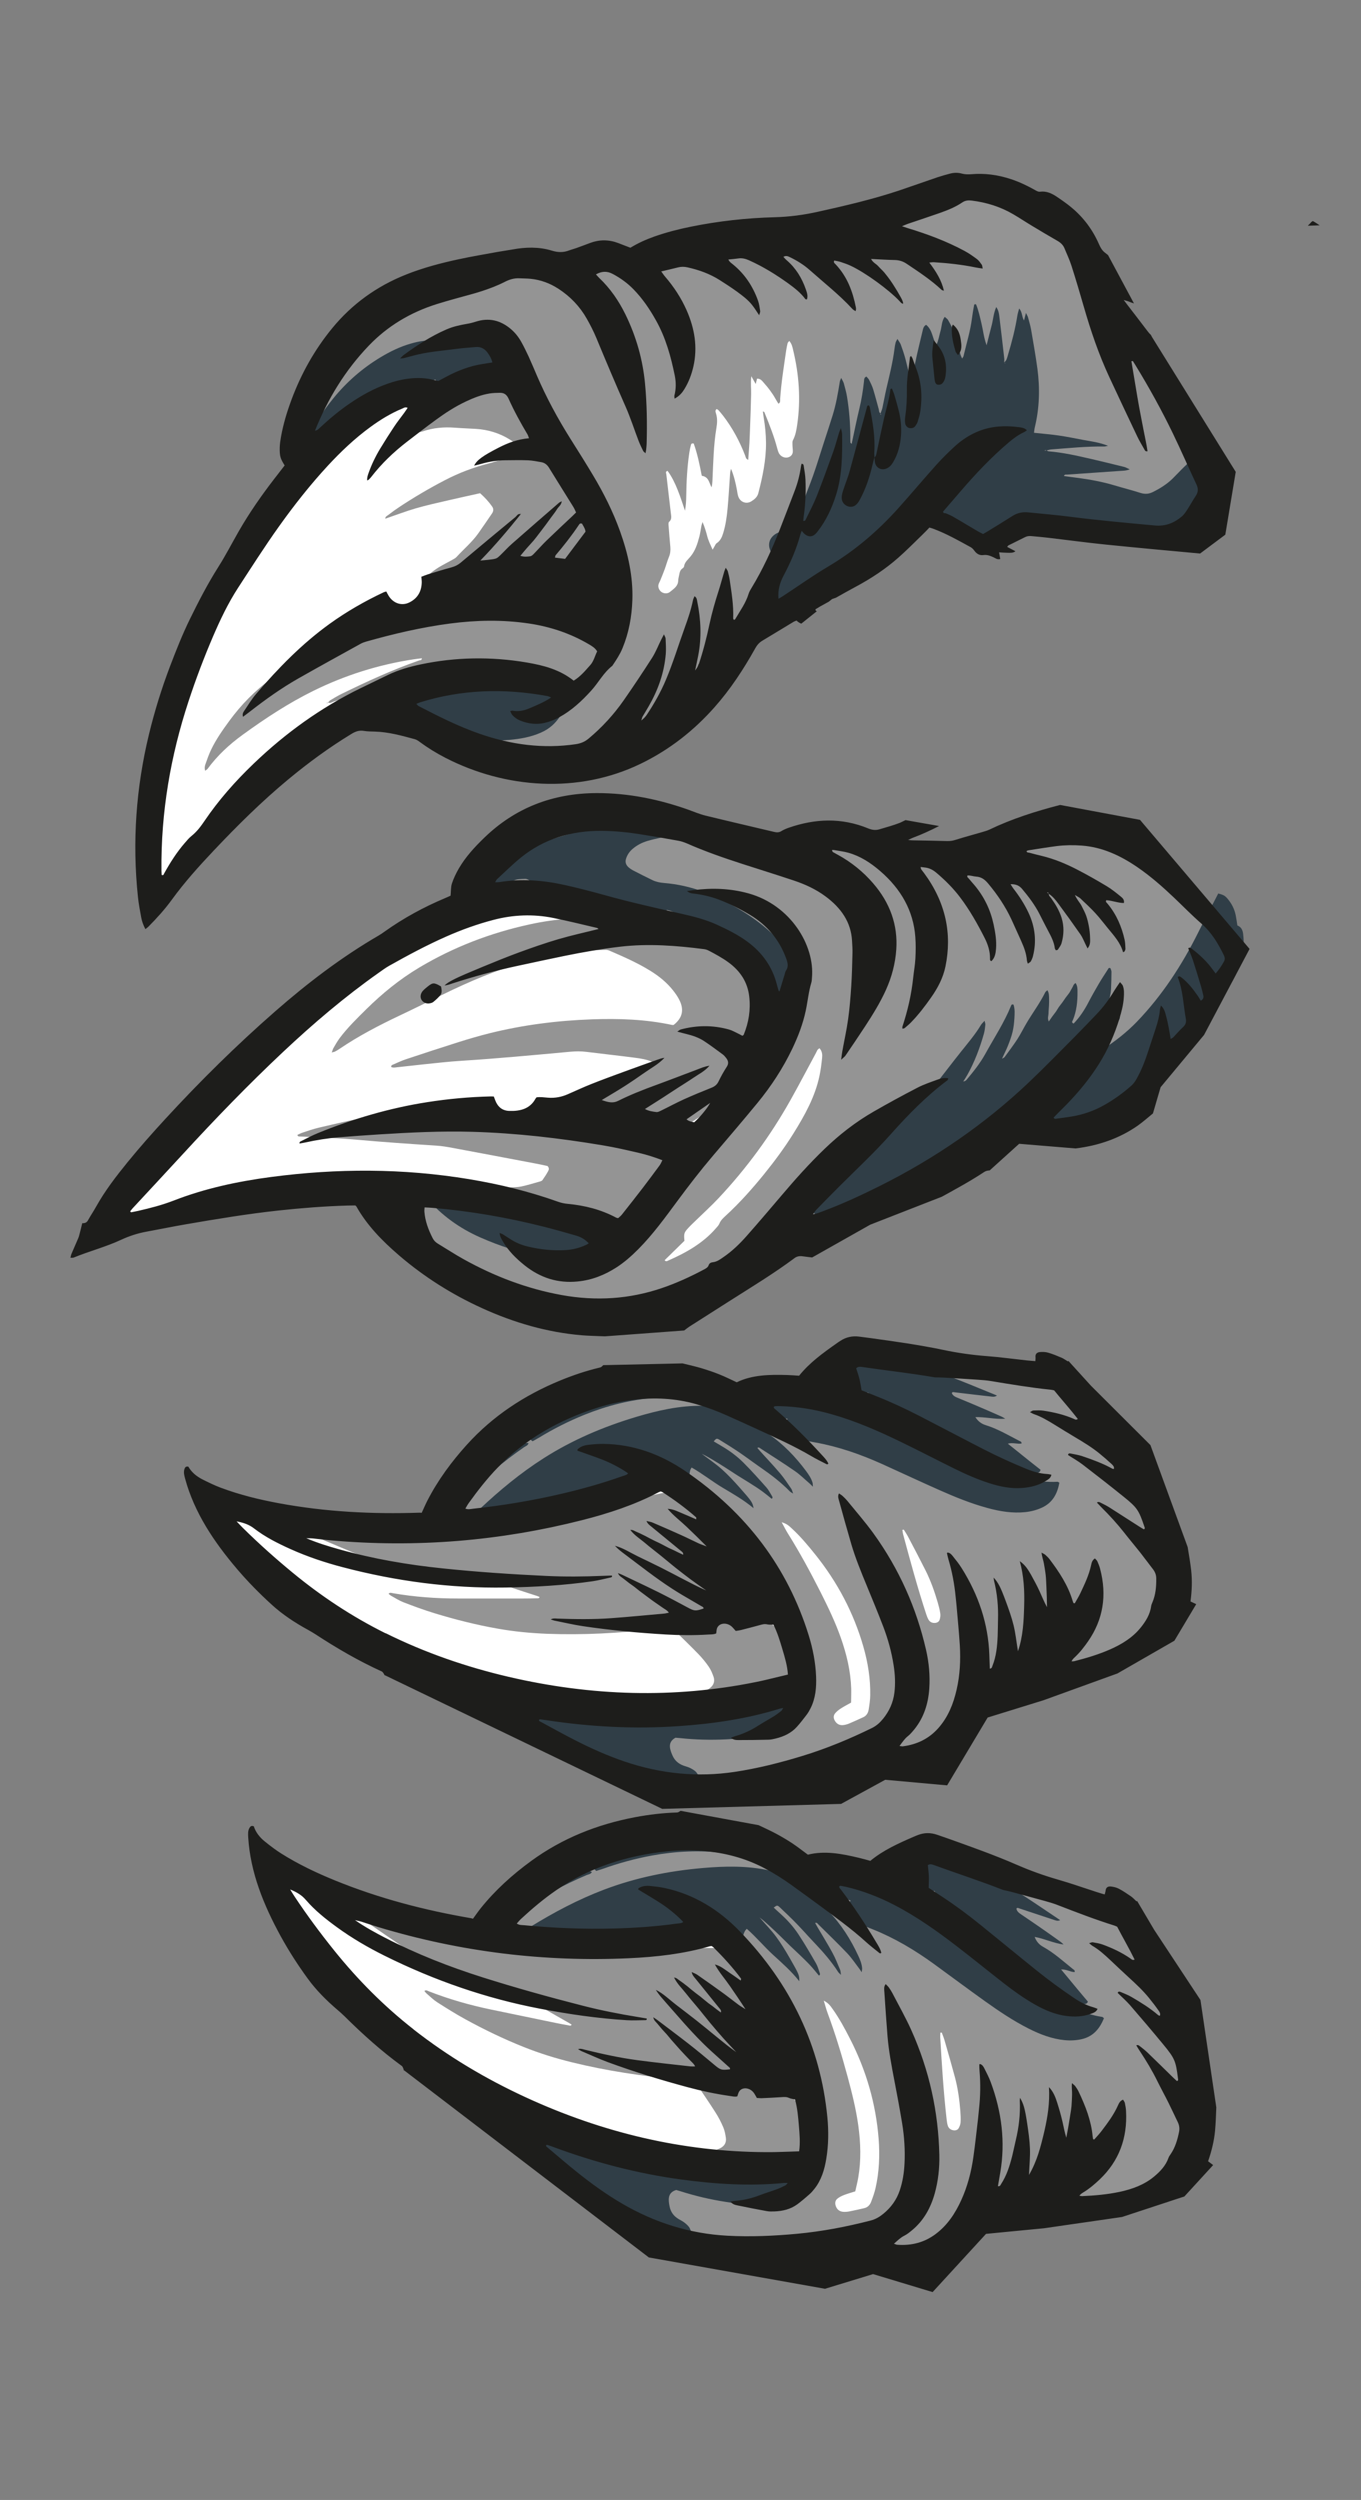 <svg xmlns="http://www.w3.org/2000/svg" id="uuid-75203474-e27e-4c3c-8772-fc86aeca230b" viewBox="0 0 371 681"><rect x="0" y="0" width="371" height="681" fill="#808080" stroke="none"/><polygon points="167.15 502.2 139.65 517.92 135.42 525.09 111.51 523.96 89.21 513.65 72.99 509.73 89.38 539.24 126.87 571.66 169.43 592.87 233.89 617.39 269.38 600.76 259.09 533.84 215.22 510.19 167.15 502.2" style="fill:#fff;"></polygon><polygon points="138.23 390.83 115.65 416.69 84.91 414.7 61.12 410.15 64.5 423.26 110.3 454.02 198.66 483.91 229.95 483.42 255.58 476.47 265.93 458.18 250.21 399.56 138.23 390.83" style="fill:#fff;"></polygon><path d="m117.53,250.12l-61.74,47.6-31.83,34.78h12.89s42.23-7.35,42.23-7.35h28.8s58.34,5.68,58.34,5.68c0,0,13.81,20.44,14.11,20.13s29.2-21.17,29.2-21.17l26.42-56.43-13.41-31.54-46.92-9.17-24.21-4.34-25.52,21.06-8.36.75Z" style="fill:#fff;"></path><polygon points="218.79 71.18 100.19 106.93 71.32 141.69 48.05 183.62 39.32 223.65 41.39 243.39 50.12 236.19 72.12 214.15 103.37 191.63 139.65 191.35 179.48 186.86 209.95 167.48 228.58 147.35 241.65 105.8 218.79 71.18" style="fill:#fff;"></polygon><g><path d="m245.98,416.74c.07.42.1.85.22,1.27,1.95,7.26,3.92,14.51,6.28,21.7.16.5.35,1,.61,1.46.36.65.96.95,1.7.93.66-.02,1.17-.32,1.35-.89.16-.52.26-1.11.18-1.66-.15-1.02-.41-2.04-.7-3.04-.87-2.96-1.9-5.88-3.31-8.7-1.56-3.1-3.18-6.18-4.8-9.25-.34-.65-.76-1.26-1.15-1.89-.12.02-.24.04-.37.06m-32.92-2.09c.71,1.29,1.14,2.19,1.67,3.03,3.26,5.2,6.16,10.56,8.91,15.98,2.05,4.06,4.01,8.14,5.51,12.37,1.62,4.56,2.71,9.18,2.87,13.88.04,1.27-.02,2.54-.03,3.89-.96.55-1.93,1.04-2.82,1.62-.57.37-1.13.81-1.55,1.33-.51.63-.46,1.4.04,2.15.5.76,1.24,1.11,2.09,1.04.58-.05,1.17-.22,1.69-.43,1.3-.54,2.58-1.14,3.86-1.72.88-.4,1.33-1.16,1.48-2.05.21-1.3.41-2.61.43-3.94.08-4.48-.63-8.94-1.91-13.37-2.62-9.06-6.99-17.41-13.14-25.05-1.96-2.44-3.97-4.84-6.3-6.99-.68-.63-1.35-1.31-2.81-1.73m1.47,50.44c-.39,1.46-1.53,2.35-2.78,3.12-2.38,1.46-4.8,2.84-7.2,4.27-.24.14-.67.16-.59.73,2.74.04,5.47.07,8.04-.72,2.41-.74,4.46-1.95,5.76-4.07.19-.31.45-.6.72-.85,1.47-1.3,2.11-3.03,2.55-4.88.69-2.91.59-5.9.2-8.91-.66-5.09-2.11-10.05-4.14-14.91-6.06-14.53-15.67-26.67-28.93-36.33-5.23-3.81-10.93-6.42-17.21-7.61-3.16-.59-6.32-.82-9.44-.49-.64.07-1.35.02-1.81.55,2.15.93,4.35,1.74,6.42,2.8,2.13,1.1,4.43,1.9,6.29,3.43-.06.7-.39,1.11-.97,1.34-.42.16-.85.32-1.27.47-13.37,4.71-27.37,7.51-41.79,9.04-.2.02-.4.04-.59.06-.8.1-1.43-.19-1.91-.87.07-.2.09-.4.18-.55.25-.43.5-.86.79-1.27,2.62-3.7,5.36-7.31,8.55-10.57,9.15-9.36,20.54-15.28,33.99-17.98,8.97-1.8,17.91-.84,26.74,3.05,3.09,1.36,6.14,2.81,9.23,4.17,5.68,2.51,11.29,5.14,16.68,8.26.2.12.42.39.8.08-.17-.24-.31-.52-.52-.74-3.66-3.88-7.41-7.68-11.47-11.21-.45-.39-.86-.83-1.26-1.22.64-1.15.64-1.16,1.6-1.18.47,0,.94,0,1.41.02,6.38.17,12.61,1.6,18.74,3.77,6.83,2.41,13.31,5.65,19.8,8.86,4.27,2.11,8.52,4.26,12.83,6.27,3.13,1.46,6.37,2.61,9.76,3.17,3.5.58,6.84.32,9.92-1.07.25-.11.46-.32.79-.56-1.61-.54-3.05-.94-4.43-1.5-4.35-1.75-8.58-3.76-12.76-5.9-4.48-2.3-8.9-4.72-13.39-7.01-3.26-1.66-6.55-3.26-9.87-4.78-2.57-1.17-5.21-2.17-7.81-3.26-.81-.34-1.72-.52-2.13-1.08-.57-2.25-1.08-4.27-1.61-6.35.38-1.15,1.3-1.39,2.62-1.19,6.44.97,12.89,1.65,19.32,2.77.4.07.8.02,1.2.04.54.02,1.07.03,1.61.06,3.09.19,6.18.36,9.28.57,1.07.07,2.15.18,3.22.33,5.37.77,10.74,1.6,16.11,2.33,1.32.18,2.32.69,3.15,1.7,1.82,2.21,3.67,4.39,5.5,6.59.26.31.47.64.7.96-.25.41-.46.76-.7,1.18-.84-.34-1.59-.66-2.36-.94-.84-.3-1.69-.57-2.54-.81-.79-.23-1.59-.43-2.39-.6-.83-.17-1.66-.51-2.78-.27.44.3.64.45.85.58,3.43,2.07,6.86,4.13,10.29,6.21,2.55,1.54,4.92,3.31,7.19,5.22.79.66,1.53,1.38,2.03,2.28.46.82.44.97-.48,1.67-3.05-1.5-6.13-2.94-9.47-3.72,2.38,2,4.8,3.92,7.26,5.8,2.74,2.09,5.48,4.19,7.97,6.55.49.46.95,1.02,1.21,1.6.69,1.51,1.26,3.06,1.88,4.6.28.69.17,1.26-.45,1.7-.95-.19-1.67-.87-2.47-1.39-2.08-1.36-4.14-2.74-6.23-4.09-.23-.15-.49-.48-.92-.21.27.33.5.64.77.93,3.79,4.22,7.17,8.73,10.73,13.12,1.41,1.73,1.81,3.51,1.6,5.46-.05.44-.13.87-.16,1.31-.1,1.99-.96,3.74-1.5,5.57-.79,2.71-2.41,5.03-4.42,7.04-1.92,1.93-4.25,3.32-6.77,4.46-3.22,1.46-6.64,2.49-10.13,3.38-.31.08-.66.2-.97.13-.37-.08-.78-.29-1.05-.55-.37-.35-.12-.73.1-1.03.27-.34.6-.63.89-.96,1.13-1.25,2.3-2.45,3.36-3.75,2.36-2.91,3.63-6.33,4.17-10.06.47-3.29.02-6.6-.79-9.92-.05-.2-.23-.38-.47-.75-.55,1.56-.97,2.93-1.51,4.24-.55,1.32-1.15,2.62-1.85,3.86-.68,1.21-.97,2.68-2.1,3.59-.76-.19-1.19-.54-1.35-1.21-.2-.82-.44-1.64-.73-2.45-1.09-3.01-2.85-5.73-4.77-8.36-.04-.05-.21-.02-.32-.03-.02.12-.07.25-.05.36.69,3.78.47,7.54.74,11.31.05.72-.08,1.39-.81,1.76-.98-.17-1.32-.82-1.55-1.64-.74-2.74-2.07-5.29-3.42-7.84-.13-.25-.19-.65-.71-.64-.03.17-.08.34-.08.51.08,2.42.26,4.86.25,7.27-.02,3.82-.27,7.61-1.31,11.24-.21.72-.46,1.42-.77,2.1-.14.31-.47.52-.69.75-.77-.24-1.16-.59-1.14-1.31.03-.89,0-1.78-.08-2.68-.28-3.62-1.4-7.12-2.76-10.58-.03-.07-.22-.09-.35-.15-.03,2.67-.06,5.33-.1,7.99-.04,2.42-.19,4.82-.85,7.12-.42,1.49-.9,2.96-1.89,4.18-.87-.15-1.41-.45-1.42-1.27,0-.45.02-.89.02-1.34-.04-5.46-.78-10.87-2.76-16.19-1.34-3.61-3.08-7.06-5.2-10.37-.15-.24-.28-.62-.74-.41.02.19,0,.38.05.57.76,3.05,1.17,6.11,1.45,9.19.23,2.56.53,5.12.75,7.68.42,4.74.54,9.45-.19,14.09-.79,5.06-2.63,9.63-5.87,13.54-2.49,3-5.84,4.68-9.93,5.23-.85.11-1.59-.03-2.11-.97.81-1.22,1.56-2.49,2.72-3.47,2.31-1.95,3.79-4.4,4.58-7.31,1.07-3.93,1.07-7.97.5-12.09-.58-4.17-1.72-8.27-3.17-12.31-2.77-7.74-6.32-15.19-11.32-22.04-2.11-2.9-4.46-5.66-6.71-8.47-.15-.19-.42-.31-.82-.6.11.58.14.95.24,1.31.47,1.7.99,3.4,1.44,5.11,1.1,4.18,2.4,8.31,4.08,12.36,1.24,3,2.48,6,3.74,9,1.41,3.37,2.68,6.77,3.68,10.24.89,3.09,1.51,6.2,1.72,9.36.28,4.3-.71,8.16-3.22,11.51-.97,1.3-2.02,2.53-3.55,3.29-11.22,5.61-23.19,9.52-35.91,11.76-7.6,1.34-15.32,1.34-23.18-.25-6.8-1.37-13.28-3.83-19.56-6.91-3.04-1.49-6.03-3.06-9.02-4.65-1.77-.94-3.49-1.96-5.22-2.97-.15-.09-.22-.3-.37-.51.24-.3.46-.58.66-.84,2.77.39,5.45.82,8.14,1.13,20.26,2.38,40.01,1.72,58.9-3.95.8-.24,1.41-.12,1.93.65" style="fill:#949494;"></path><path d="m190.18,381.59c1.02-.03,1.91.3,2.72.98-.4.47-.91.37-1.36.37-6.32-.08-12.23,1.28-18.05,3.01-9.01,2.69-17.49,6.31-25.23,11.24-6.37,4.05-12.11,8.81-17.53,13.92-.29.27-.47.64-.83,1.14,1.07.07,1.79-.21,2.53-.41,4.9-1.37,9.89-2.43,15.03-3.05,6.99-.84,14.07-.92,21.22-.41,1.01.07,2.02.16,3.02.16.73,0,1.47-.07,2.16-.25,1.52-.4,2.35-1.59,2.1-3.12-.12-.74-.05-1.33.2-2,.28-.73.25-1.59.36-2.42,1.6-.26,3.86-.26,5.34.03.36.71.73,1.49,1.13,2.25.45.84,1.04,1.59,1.87,2.13.74.48,1.35,1.19,2.41,1.34.6-1.09.8-2.3.69-3.57-.07-.85-.04-1.65.19-2.44.07-.23.21-.43.38-.74,3,1.7,5.63,3.82,8.52,5.54,2.82,1.68,5.69,3.3,8.37,5.55-.28-1.55-.42-1.81-3.78-5.6-1.54-1.73-3.13-3.45-4.86-5-1.68-1.5-3.59-2.78-5.5-4.23,1.2.56,2.24,1.19,3.29,1.81,1.07.64,2.12,1.29,3.17,1.96,1.11.7,2.19,1.44,3.3,2.14,1.05.66,2.12,1.29,3.17,1.96,1.11.7,2.22,1.4,3.29,2.16.99.71,1.93,1.49,2.86,2.23.38-.29.18-.57.06-.77-.48-.8-.92-1.66-1.54-2.36-2.04-2.29-4.09-4.59-6.27-6.76-1.7-1.69-3.65-3.14-5.74-4.37-.77-.45-1.53-.92-2.32-1.38.72-.83.82-.89,1.61-.41,1.82,1.12,3.64,2.25,5.41,3.45,2,1.36,3.92,2.82,5.91,4.19,2.79,1.93,5.46,3.98,7.82,6.39.18.18.43.3.9.61-.23-.61-.29-1-.5-1.31-.96-1.39-1.88-2.81-2.97-4.11-1.76-2.08-3.65-4.07-5.48-6.09-.27-.29-.52-.6-.8-.92.41-.31.68.02.91.17,3.13,2.03,6.28,4.02,9.34,6.14,1.41.97,2.63,2.2,3.94,3.32.25.22.48.46.95.92-.05-.56-.02-.84-.1-1.1-.34-1.15-1.02-2.16-1.75-3.15-2.9-3.89-6.24-7.39-10.34-10.16,0-.47.36-.48.69-.49.73-.02,1.47,0,2.21-.02.24,0,.46-.12.79-.21-.67-1.48-2.05-2.07-3.34-2.98.26-.16.42-.34.61-.37,1.38-.18,2.77-.18,4.3-.06-.12.57-.24,1.03-.32,1.5-.22,1.33.31,2.44,1.54,3.2.69.43,1.48.76,2.25.96,1.32.34,2.67.57,4,.81,6.34,1.12,12.43,3.24,18.36,5.91,5.21,2.35,10.39,4.79,15.62,7.1,4.28,1.9,8.62,3.66,13.13,4.88,3.39.92,6.8,1.47,10.22,1.11,1.6-.17,3.1-.56,4.51-1.2,2.99-1.35,4.26-3.84,4.81-6.81-.28-.15-.41-.27-.52-.26-2.74.17-5.5-.27-8.25-.39-4.01-.17-7.92-1.21-11.73-2.65-3.98-1.51-7.91-3.19-11.84-4.85-2.6-1.1-5.15-2.32-7.74-3.46-.77-.34-1.43-.78-2.06-1.34-1.58-1.42-3.18-2.82-4.95-4.05-3.46-2.39-7.21-4.05-11.21-5.15-5.13-1.41-10.29-2-15.46-1.74-1.26.06-2.52.22-3.74.45-.83.15-1.65.42-2.39.78-1.87.92-2.35,2.31-1.63,4.5-.98.23-1.97-.22-2.94-.23-1-.01-2.01-.06-3.08-.09-.28-.28-.55-.58-.84-.86-1.03-.95-2.23-1.7-3.55-2.06-1.98-.54-3.99-.88-5.99-1.31-.41-.09-.61.11-.74.42h0Z" style="fill:#303e47;"></path><path d="m166.15,466.93c-.62-.01-1.01,0-1.39-.03-2.62-.21-5.25-.39-7.87-.65-.65-.06-1.33-.29-1.94-.57-1.62-.77-3.19-1.64-4.81-2.41-1.12-.53-2.26-1.07-3.43-1.4-.97-.28-2.01-.37-3-.35-1.7.03-2.61.9-2.85,2.5-.21,1.42.05,2.82.92,4.1.95,1.41,2.1,2.65,3.58,3.63,3.08,2.03,6.42,3.5,9.84,4.79,4.91,1.85,9.91,3.24,15.06,3.84.2.02.4.08.69.14,1.34,1.65,2.95,3.13,4.82,4.33,3.14,2.01,6.51,3.3,10.15,3.71,1.29.14,2.56.14,3.77-.2.77-.22,1.43-.57,1.85-1.24.49-.77.48-1.57-.19-2.31-.56-.61-.99-1.26-1.45-1.92-.36-.51-1.03-.89-1.62-1.21-.6-.32-1.28-.48-1.93-.71-1.46-.52-2.48-1.46-3.06-2.83-.08-.18-.15-.37-.23-.55-.65-1.66-.83-3.18,1.07-4.23.3.02.77.05,1.23.1,8.48.91,16.76.38,24.89-1.08,1.75-.31,3.46-.75,5.04-1.49,1.12-.52,2.1-1.2,2.77-2.21.64-.96.95-2.02.55-3.24-.48-1.47-1.73-2.3-3.28-2.16-.26.02-.52.08-.78.13-10.38,1.81-20.94,2.15-31.72.89-3.83-.45-7.66-.79-11.5-1.14-3.18-.29-6.31-.82-9.32-2.17-.19-.08-.39-.13-.59-.17-.13-.03-.27-.02-.41-.02-.27.52.06.98.33,1.43.67,1.11,1.59,2.02,2.62,2.85.67.54,1.43,1,2.19,1.86" style="fill:#303e47;"></path><path d="m236.57,379.28c.71.73,1.28,1.3,1.84,1.9,1.74,1.84,3.62,3.54,5.65,5.1,3.13,2.41,6.6,4,10.37,4.92,1.33.32,2.67.62,4,.8.92.12,1.65.42,2.38,1.04,2.58,2.19,5.45,4,8.46,5.56,2.66,1.38,5.44,2.35,8.37,2.71,1.62.2,3.23.26,4.8-.03.5-.09,1.07-.15,1.21-.91-1.44-1.14-2.96-2.31-4.43-3.51-1.43-1.17-2.88-2.3-4.5-3.6,1.39-.38,2.63.18,3.75-.05.05-.52-.37-.58-.63-.72-3-1.55-5.92-3.28-9.16-4.28-1.14-.36-2.08-1.03-2.8-2.18,2.68-.08,5.29.62,8.15.44-.47-.28-.67-.43-.88-.52-1.57-.7-3.14-1.41-4.73-2.08-2.4-1.03-4.81-2.06-7.23-3.04-.72-.29-1.4-.57-1.73-1.32.12-.42.48-.28.8-.24,3.23.38,6.45.77,9.68,1.13.57.06,1.18.22,1.83-.25-.84-.35-1.52-.64-2.22-.91-3.58-1.43-7.12-2.97-10.74-4.27-4.52-1.64-9.1-3.09-13.65-4.63-.95-.32-1.82-.37-2.71.05-.74.35-1.13.17-1.74-.52-.77-.87-1.46-1.81-2.31-2.6-2.07-1.95-4.71-2.2-6.79-.74-.92.64-1.5,1.5-1.6,2.63-.25,2.88.1,5.74,1.39,8.52.3.64.78,1.27,1.31,1.78,1.01.96,1.96,1.02,3.09.36.21-.13.41-.28.75-.53" style="fill:#303e47;"></path><path d="m184.22,380.29c-.53-.1-1.06-.25-1.59-.29-5.93-.51-11.82-.58-17.65-.07-1.78.16-3.53.49-5.26.84-1.24.25-2.35.79-3.07,1.78-.36.49-.59,1.08-.94,1.74-.51,0-1.1-.02-1.69-.01-1.94.02-3.88,0-5.8.1-1.2.06-2.32.42-3.34.99-1.31.74-2.1,1.79-2,3.34.1,1.54.72,2.88,2.31,3.89.54-.3,1.09-.59,1.62-.91,3.96-2.41,8.1-4.52,12.46-6.28,6.13-2.47,12.54-4.13,19.35-4.68,1.59-.13,3.2-.11,4.8-.18.3-.01.7.11.79-.32,0,0,.01.06.01.06" style="fill:#303e47;"></path><path d="m144.08,393.11c-.24-.02-.44-.07-.62-.04-4.81.88-9.38,2.27-13.43,4.76-2.13,1.31-3.86,3-5.12,5.1-.83,1.38-1.76,2.69-2.17,4.3-.13.53-.52.98-.79,1.47-.49.88-.83,1.83-.73,2.87.05.55.25,1.14.54,1.64.37.63,1.1.84,1.76.66,1.06-.29,2.11-.59,3.28-.92-.29-.33-.55-.62-.8-.92-.69-.83-.76-1.69-.25-2.5.39-.63.83-1.23,1.33-1.78,4.68-5.11,10.02-9.53,15.78-13.53.44-.3,1.08-.45,1.21-1.12" style="fill:#303e47;"></path><path d="m190.18,381.59c-.37-.4-.7-.86-1.35-.65l-.02-.07c.46.24.91.47,1.37.71h0" style="fill:#303e47;"></path><path d="m188.83,380.95c-.26.04-.51.07-.77.11h-.01c.25-.06.5-.12.75-.18,0,0,.02.07.02.07" style="fill:#303e47;"></path><path d="m188.07,381.06c-.31-.04-.61-.07-.92-.11h-.01c.31.04.61.08.92.11,0,0,.01,0,.01,0" style="fill:#303e47;"></path><path d="m187.15,380.95c-.31-.12-.61-.16-.92-.07,0,0-.01,0-.01,0,.3-.21.61-.16.91.08h.01Z" style="fill:#303e47;"></path><path d="m185.26,380.79c.32-.24.64-.13.96.09,0,0,.01,0,.01,0-.33-.33-.66-.3-.97-.06v-.03Z" style="fill:#303e47;"></path><path d="m185.26,380.82c-.23-.42-.52-.7-1.04-.53,0,0-.01-.06-.01-.06.35.18.69.35,1.05.54,0,.01,0,.05,0,.05" style="fill:#303e47;"></path><path d="m210.56,458.71c.21.48.38.97.63,1.44.76,1.43,2.29,2.36,3.83,2.31,1.63-.05,2.71-.83,3.2-2.26.2-.58.36-1.22.31-1.84-.1-1.27-.31-2.55-.54-3.82-.17-.95-.47-1.89-.66-2.84-.24-1.17-.74-2.25-1.39-3.28-1.49-2.37-3.42-4.4-5.74-6.08-2.64-1.91-5.49-3.44-8.6-4.44-.71-.23-1.39-.55-1.91-.76-.36-1.35-.67-2.53-1.02-3.85.32-.24.8-.53,1.18-.91.39-.4.69-.88,1.02-1.33.73-.98.85-2.06.21-3.23-.68-1.24-1.81-1.85-3.18-1.93-.94-.05-1.87.03-2.8.04-.38,0-.75,0-1.15,0,.03-.67.6-.68.96-.88,1.3-.7,2.53-1.47,3.52-2.51.61-.64,1.07-1.36,1.21-2.27.42-2.58-1.55-4.99-4.33-5.23-.53-.05-1.06,0-1.67.01-.51-.47-1.01-1.03-1.61-1.46-.54-.39-1.18-.63-1.9-1,.25-.45.5-.86.71-1.3,1.24-2.61-.77-5.56-3.89-5.64-.93-.02-1.86.13-2.75.32-4.05.82-8.09,1.69-12.13,2.54-15.17,3.18-30.65,5.08-46.33,6.21-6.43.46-12.83,1.1-19.25,1.64-2.78.23-5.56.44-8.36.58-1.12.05-2.29,0-3.41-.21-3.27-.62-6.54-1.34-9.8-2.02-1.07-.22-2.13-.47-3.2-.69-.33-.07-.66-.12-1.04.18.43.4.8.77,1.19,1.12.35.32.81.58,1.06.96.81,1.19,1.99,1.86,3.27,2.41,1.01.43,2.03.85,3.05,1.28,2.35.99,4.69,1.99,7.04,2.96,6.66,2.75,13.49,4.62,20.52,5.63,2.55.36,5.09.84,7.64,1.25,3.69.58,7.38,1.17,11.07,1.7,1.22.18,2.4.45,3.57.85,2.41.81,4.82,1.58,7.24,2.36.25.08.5.19.76.3-.12.46-.51.35-.78.36-1.2.04-2.4.06-3.61.06-5.96,0-11.92,0-17.88,0-5.91,0-11.82-.43-17.73-1.45-.37-.06-.79-.28-1.17.17.25.2.49.42.76.57,1.09.6,2.15,1.29,3.29,1.73,2.76,1.06,5.53,2.09,8.35,2.95,5.7,1.75,11.47,3.2,17.3,4.23,4.49.8,9,1.23,13.5,1.41,9.9.38,19.67-.18,29.35-1.28,1.38-.16,2.76-.31,4.14-.46.06,0,.13.02.31.06.25.19.6.41.89.69,2.2,2.16,4.43,4.3,6.57,6.51,1.04,1.08,2,2.25,2.84,3.47.57.82.95,1.77,1.28,2.69.44,1.24.04,2.29-.91,3.05-.58.46-1.25.89-1.96,1.15-1.69.63-3.42,1.16-5.14,1.73-.12.04-.27.03-.39.06-1.44.39-1.76,1.9-.62,2.99.61.58,1.36.96,2.18,1.12,3.11.62,6.18.82,9.17.13.63-.15,1.23-.39,1.84-.61,1.36-.5,2.29-1.55,3.5-2.23,1.17-.66,2.32-1.29,3.16-2.34.26-.33.63-.64,1.03-.79,1.4-.54,2.63-1.29,3.8-2.16.09-.07.25-.05.42-.08" style="fill:#949494;"></path><path d="m105.13,444.93c-9.14-4.53-17.58-10.12-25.43-16.59-4.73-3.9-9.29-7.97-13.63-12.27-.47-.46-.91-.95-1.58-1.65,1.93.36,3.44.9,4.78,1.94,3.03,2.34,6.43,4.04,9.88,5.6,4.6,2.07,9.35,3.66,14.19,4.93,14.71,3.87,29.51,5.79,44.39,5.56,8.03-.12,16.01-.59,23.86-1.72,1.63-.24,3.21-.66,4.81-1.01.23-.05.55-.09.4-.54-.78.02-1.58.04-2.38.08-5.13.22-10.29.27-15.46.03-9.41-.44-18.82-1.07-28.24-2.05-9.5-.98-18.94-2.58-28.26-5.2-2.89-.81-5.77-1.68-8.97-3.02.88.02,1.32,0,1.77.05,1.55.16,3.09.36,4.64.5,23.66,2.14,46.57.16,68.79-5.48,7.29-1.85,14.36-4.18,20.88-7.62.17-.09.36-.13.54-.2.2.08.4.13.57.24,3.18,2.08,6.25,4.31,9.08,6.82.08.07.02.31.02.55-1.29-.56-2.48-1.1-3.69-1.59-1.25-.5-2.45-1.21-4.1-1.29,1.65,1.95,3.55,3.34,5.22,4.94,1.72,1.65,3.44,3.3,5.43,5.32-.99-.38-1.58-.56-2.13-.81-1.63-.75-3.23-1.57-4.86-2.3-2.57-1.16-5.16-2.29-7.76-3.4-.48-.21-1.03-.27-1.67-.43.33.8.9,1.18,1.42,1.6,2.67,2.18,5.33,4.36,7.98,6.55.3.25.7.47.6,1.05-.43-.2-.84-.39-1.25-.59-.43-.21-.86-.43-1.3-.64-.44-.21-.88-.39-1.32-.6-.43-.21-.86-.44-1.29-.67-.43-.22-.85-.46-1.29-.67-.43-.21-.87-.41-1.31-.62-.43-.21-.86-.43-1.29-.65-.43-.22-.85-.46-1.28-.68-.43-.22-.86-.43-1.3-.64-.44-.2-.88-.4-1.32-.59-.4-.17-.78-.47-1.46-.41,1.23,1.58,2.79,2.49,4.11,3.63,1.36,1.16,2.8,2.23,4.19,3.36,1.34,1.08,2.65,2.2,3.99,3.27,1.4,1.11,2.82,2.21,4.26,3.28,1.37,1.01,2.77,1.97,4.16,2.95-2.18-.94-4.25-2.03-6.33-3.11-2.02-1.05-4.03-2.12-6.06-3.14-2.1-1.05-4.22-2.06-6.33-3.08-2.04-.99-3.95-2.27-6.18-2.85.62.66,1.29,1.24,1.99,1.78,1.42,1.09,2.86,2.16,4.29,3.24,3.9,2.96,7.83,5.88,12.06,8.38,1.73,1.02,3.46,2.01,5.19,3.03.27.16.66.25.64.67-2.27.76-2.51.7-4.5-.37-2.55-1.37-5.11-2.74-7.7-4.03-3.27-1.62-6.59-3.17-9.88-4.74-.34-.16-.69-.29-1.26-.52.34.85.95,1.08,1.4,1.44.53.43,1.08.86,1.63,1.27.5.37,1.02.71,1.51,1.09.49.37.96.78,1.46,1.16.55.42,1.1.83,1.66,1.24.5.37.99.75,1.49,1.11.5.36,1.01.72,1.52,1.07.57.39,1.14.78,1.7,1.17.48.34,1.06.57,1.51,1.24-.52.1-.88.21-1.25.24-4.83.43-9.64.91-14.48,1.26-4.85.35-9.74.29-14.65.11-.54-.02-1.13-.15-1.82.21.46.16.7.28.95.33,2.6.52,5.2,1.13,7.81,1.52,7.52,1.12,15.05,1.82,22.59,2.27,3.91.23,7.79.25,11.65.01.72-.04,1.47.01,2.11-.31.03-.3.07-.55.09-.8.18-2.09,2.77-2.42,4.26-.94.33.33.62.69.96,1.07.48-.08.95-.12,1.38-.23,1.71-.43,3.41-.87,5.11-1.34.69-.19,1.34-.4,2.13-.21.51.12,1.05.05,1.66.07,1.1,2.16,1.76,4.41,2.44,6.66.69,2.3,1.37,4.61,1.51,6.94-2.17.52-4.19,1.01-6.22,1.49-.89.21-1.79.4-2.69.58-22.05,4.44-44.48,3.85-67.25-1.46-11.56-2.7-22.76-6.56-33.51-11.89m21.74-33.92c.34-.57.59-1.06.91-1.5,2.43-3.38,4.99-6.66,7.9-9.67,7.47-7.74,16.71-13.01,27.32-16.37,3.16-1,6.43-1.7,9.79-2.11,5.65-.69,11.32-.43,17.02,1.19,2.9.83,5.73,1.89,8.5,3.14,2.7,1.22,5.41,2.42,8.1,3.67,5,2.32,10.05,4.56,14.82,7.37,1.25.74,2.55,1.37,3.84,2.03.21.11.46.33.76-.01-.41-.95-1.19-1.73-1.91-2.51-3.93-4.29-8.04-8.4-12.47-12.23-.24-.21-.6-.38-.47-.77.12-.05.23-.14.35-.14.47-.02.94-.02,1.4-.01,4.66.12,9.27.87,13.84,2.16,6.69,1.88,13.06,4.68,19.33,7.73,4.78,2.32,9.49,4.77,14.26,7.12,3.09,1.53,6.25,2.92,9.52,3.97,2.96.95,5.96,1.55,9,1.31,2.28-.18,4.43-.71,6.3-1.85.68-.42,1.47-.8,1.65-1.77-.43-.07-.83-.17-1.22-.19-1.98-.12-3.86-.67-5.73-1.44-3.89-1.6-7.71-3.34-11.46-5.26-5.84-2.99-11.63-6.06-17.46-9.06-3.81-1.96-7.68-3.77-11.65-5.35-1.4-.56-2.8-1.12-4.23-1.69-.19-1.06-.33-2.08-.58-3.08-.25-1-.6-1.99-.89-2.92.54-.52,1.15-.42,1.76-.33,6.51.95,13.03,1.66,19.53,2.78.39.07.8.02,1.2.04.54.02,1.07.03,1.61.06,3.03.18,6.05.36,9.08.57,1.21.08,2.42.17,3.62.37,5.43.9,10.86,1.81,16.31,2.36.27.03.53.1.85.17,2.12,2.6,4.39,5.13,6.46,7.79-.5.38-.86.07-1.22-.08-2.62-1.12-5.34-1.75-8.1-2.17-.93-.14-1.87-.09-2.8-.06-.27,0-.51.24-.93.45.5.25.79.45,1.1.55,1.97.67,3.75,1.74,5.52,2.82,1.94,1.19,3.87,2.4,5.84,3.56,2.26,1.34,4.5,2.71,6.53,4.37,1.12.91,2.21,1.86,3.27,2.84.35.33.78.76.63,1.33-.18-.02-.32,0-.42-.06-2.61-1.45-5.39-2.46-8.19-3.41-1.03-.35-2.11-.51-3.18-.73-.34-.07-.68-.04-.72.41,1.32.86,2.72,1.63,3.97,2.59,3.72,2.85,7.41,5.73,11.06,8.67,3.85,3.09,4.25,3.74,5.78,8.25.07.22.27.5-.13.74-.41-.24-.87-.5-1.31-.79-2.68-1.71-5.34-3.44-8.02-5.14-.76-.48-1.56-.89-2.36-1.28-.31-.15-.68-.41-1.12-.08.45.47.86.92,1.29,1.35,2.24,2.22,4.36,4.54,6.29,7.01,1.38,1.77,2.84,3.48,4.23,5.24,1.18,1.5,2.29,3.03,3.46,4.53.61.79.91,1.62.91,2.55.02,2.24-.17,4.43-1.04,6.47-.14.34-.3.69-.35,1.06-.31,2.26-1.45,4.09-2.82,5.8-2.18,2.73-5.13,4.56-8.39,5.99-3.12,1.37-6.42,2.36-9.78,3.21-.17.04-.37.02-.72.03.24-.49.54-.79.84-1.07,1.43-1.32,2.61-2.84,3.71-4.43,4.06-5.87,5.16-12.44,3.24-19.71-.18-.69-.45-1.37-.75-2.04-.12-.27-.41-.49-.66-.78-.72.46-.9,1.14-1.03,1.79-.58,2.72-1.76,5.19-2.93,7.66-.45.95-1.01,1.85-1.53,2.76-.02.03-.12,0-.18,0-.06-.02-.17-.03-.18-.06-.1-.24-.2-.49-.27-.74-1.24-4.09-3.6-7.7-6.24-11.18-.33-.43-.73-.82-1.13-1.18-.23-.21-.54-.33-1.06-.64.12,1.21.51,2.13.66,3.07.17,1.02.36,2.04.47,3.07.11.96.13,1.92.18,2.87.05,1.02.09,2.04.12,3.07.03.93.04,1.86.06,2.79-.81-1.44-1.36-2.9-2.02-4.31-.7-1.51-1.48-2.99-2.3-4.45-.78-1.38-1.61-2.75-3.1-3.77,1.12,4.09,1.31,8.14,1.19,12.19-.12,4.11-.28,8.22-1.69,12.34-.42-2.56-.65-4.85-1.2-7.09-.54-2.21-1.33-4.39-2.13-6.56-1.45-3.93-2.04-5-3.3-6.42.04.36.04.6.09.82.91,3.57,1.21,7.14,1.1,10.71-.04,1.46-.03,2.93-.09,4.38-.12,2.8-.39,5.56-1.42,8.13-.11.29-.11.73-.73.77-.04-1.32-.08-2.59-.13-3.85-.3-8.31-2.9-16.16-7.56-23.56-.71-1.14-1.57-2.2-2.42-3.26-.36-.45-.78-.93-1.45-.95-.06.09-.13.15-.11.2.13.57.24,1.14.41,1.7,1,3.34,1.62,6.72,1.95,10.12.09.9.2,1.79.27,2.69.3,3.52.65,7.04.87,10.55.25,4.1.03,8.15-.87,12.08-.88,3.88-2.33,7.49-5,10.5-2.51,2.82-5.73,4.44-9.68,4.95-.18.02-.39-.04-.89-.09.79-1.07,1.39-1.98,2.3-2.7.68-.54,1.24-1.23,1.79-1.9,2.57-3.2,3.75-6.96,4.03-11.09.23-3.5-.09-7.02-.89-10.52-2.6-11.32-7.28-21.96-14.38-31.77-2.18-3.01-4.67-5.85-7.03-8.75-.38-.47-.82-.91-1.28-1.33-.28-.27-.64-.46-1.04-.75-.42.79-.12,1.49.06,2.14,1.08,3.91,2.16,7.82,3.31,11.72,1.13,3.84,2.68,7.58,4.22,11.32,1.52,3.68,3.04,7.35,4.46,11.06,1.33,3.46,2.29,7,2.85,10.59.39,2.5.51,4.98.21,7.44-.33,2.7-1.41,5.05-3.08,7.11-.82,1.01-1.77,1.9-3.01,2.51-6.09,2.99-12.38,5.6-18.98,7.62-6.03,1.84-12.16,3.4-18.51,4.35-10,1.5-19.97.56-29.94-2.81-4.63-1.57-9.1-3.56-13.47-5.79-3.14-1.6-6.22-3.31-9.31-4.98-.26-.14-.68-.23-.57-.65.14-.03.26-.1.38-.08.54.06,1.07.14,1.61.22,12.07,1.84,24.07,2.45,36,1.63,9.45-.65,18.71-1.99,27.57-4.75.24-.07.49-.1.99-.21-.23.38-.3.62-.46.75-.64.51-1.28,1.02-1.97,1.45-1.45.9-2.97,1.72-4.4,2.64-1.93,1.24-4.01,2.21-6.28,2.85-.35.1-.68.26-1.14.44.7.61,1.41.61,2.04.62,2.74,0,5.48-.03,8.22-.1.66-.01,1.31-.17,1.95-.32,2.26-.55,4.27-1.51,5.77-3.18.95-1.06,1.83-2.19,2.69-3.33.41-.54.74-1.14,1.05-1.75,1.35-2.67,1.62-5.62,1.5-8.65-.15-3.79-.88-7.55-2.03-11.26-5.72-18.38-16.92-33.32-33.64-44.7-6.79-4.62-14.21-7.29-22.29-7.39-1.4-.02-2.8.11-4.18.26-.92.1-1.8.38-2.52.92-.24.19-.53.37-.36.68,2.39.86,4.73,1.63,7.03,2.54,2.53,1,5.49,2.66,6.75,3.64-.44.5-1.11.59-1.7.8-5.37,1.91-10.88,3.45-16.49,4.76-7.91,1.85-15.96,3.18-24.14,4.07-.62.07-1.25.27-2.05-.05m-21.99,45.37l75.66,36.43,48.76-1.35,12.03-6.57,16.88,1.52,11.05-18.48,15.2-4.7,20.19-7.31,15.51-8.91,5.95-9.96c-.52-.24-1.04-.49-1.56-.74.38-2.79.5-5.64.18-8.52-.24-2.07-.6-4.18-.95-6.29l-10.15-27.78-16.22-16.18-6.1-6.71c-.08.02-.15.05-.23.07-.62-.37-1.13-.76-1.69-.99-1.2-.51-2.41-1.01-3.65-1.37-.7-.21-1.48-.22-2.19-.17-.93.07-1.33.6-1.25,1.36.04.35-.02.7-.04,1.12-.88-.08-1.62-.12-2.35-.2-3.63-.39-7.26-.9-10.89-1.17-3.97-.3-7.91-.86-11.85-1.69-6.54-1.37-13.13-2.28-19.71-3.2-1.07-.15-2.15-.28-3.22-.42-1.9-.25-3.58.15-5.07,1.11-.37.24-.74.48-1.1.74-3.71,2.61-7.38,5.26-10.21,8.8-1.12-.07-2.19-.16-3.26-.19-4.79-.14-9.53-.07-13.74,1.98-1.61-.74-3.15-1.52-4.74-2.15-1.59-.64-3.23-1.19-4.86-1.68-1.61-.48-3.25-.84-5.17-1.32l-3.94.09-17.68.39c-.57.56-.57.57-1,.67-3.7.88-7.25,2.08-10.71,3.5-9.88,4.05-18.45,9.76-25.41,17.44-4.24,4.68-7.96,9.72-10.84,15.33-.51.99-.94,2.02-1.53,3.29-.06,0-.34-.05-.61-.04-12.79.43-25.6-.21-38.45-2.6-5.29-.98-10.53-2.27-15.64-4.17-1.73-.65-3.42-1.46-5.07-2.3-1.62-.82-2.99-1.96-3.84-3.47-.74-.15-.94.27-1.07.68-.28.87-.04,1.75.2,2.64,2.51,9.19,7.8,17.11,14.14,24.56,2.92,3.43,6.09,6.65,9.45,9.71,2.97,2.71,6.31,4.9,9.83,6.83.73.4,1.44.82,2.14,1.27,5.79,3.78,11.75,7.25,18.05,10.11.3.13.82,1,.77,1.17" style="fill:#1d1d1b;"></path></g><g><path d="m255.01,95.71c.23,2.47.47,4.98.72,7.5.02.16.17.32.23.44.44.16.58-.13.63-.32.64-2.54.47-5.07-.96-7.55-.05-.09-.2-.14-.32-.18-.05-.02-.12.04-.31.11m-6.3,5.04c-.51,1.05-.4,2.02-.48,2.94-.08.87-.02,1.77-.08,2.65-.14,2.32-.31,4.64-.44,6.96-.04.62-.04,1.26.01,1.88.03.38.66.58.97.33.19-.15.41-.32.51-.53.19-.39.36-.79.45-1.22.77-3.78.8-7.6-.31-11.49-.13-.46-.37-.91-.64-1.53m-5.67,8.83c-.29,1.04-.61,2.03-.84,3.05-.9,3.95-1.76,7.91-2.63,11.87-.18.8-.27,1.61.54,2.36,1.13.16,1.91-.38,2.47-1.14.47-.65.86-1.37,1.12-2.13,1.54-4.5,1.31-9.12-.36-13.82-.02-.05-.11-.08-.29-.19m-6.53,4.63c-.87,2.38-1.56,4.55-2.1,6.77-1,4.18-2.03,8.35-3.65,12.33-.35.86-.56,1.78-.29,2.77.25.91,1,1.28,1.87.95.71-.27,1.11-.8,1.45-1.41,1.01-1.86,1.71-3.85,2.36-5.87,1.5-4.71,1.64-9.59.71-14.6-.04-.24-.17-.47-.34-.94m-44.97,28.06c.58,1.42.94,2.6,1.24,3.78.3,1.19.84,2.27,1.47,3.69.29-.5.4-.69.51-.87.19-.3.31-.7.6-.89,1.02-.67,1.45-1.66,1.78-2.76.66-2.15.98-4.39,1.19-6.64.29-3.13.46-6.28.68-9.42.03-.48.09-.95.27-1.43.8,1.91,1.25,3.85,1.61,5.8.1.57.16,1.15.35,1.7.54,1.58,2.2,2.2,3.58,1.34.87-.54,1.63-1.18,1.9-2.23,1.15-4.47,2.12-8.99,2.09-13.71-.02-2.29-.24-4.57-.63-6.86-.09-.55-.15-1.1-.23-1.67.48.05.47.35.56.57,1.27,3.11,2.5,6.23,3.35,9.44.12.44.24.88.44,1.3.39.82,1.31,1.32,2.16,1.25.9-.08,1.59-.67,1.65-1.54.04-.62-.09-1.27-.09-1.9,0-.43-.06-.93.12-1.27.72-1.34.97-2.82,1.18-4.31.97-6.71.53-13.48-1.12-20.29-.19-.8-.33-1.62-1.04-2.47-.21.27-.41.42-.46.61-.16.66-.3,1.34-.4,2.02-.62,4.34-1.33,8.67-1.63,13.07-.03.47.16,1.05-.47,1.41-.28-.46-.57-.9-.82-1.36-.88-1.58-1.99-3.03-3.22-4.4-.43-.48-.84-1.09-1.79-1.08-.1.42-.21.86-.37,1.47-.37-.66-.67-1.19-1.19-2.12-.25,1.91-.01,3.44-.06,4.93-.04,1.45-.08,2.91-.12,4.36-.05,1.51-.11,3.03-.16,4.54-.06,1.45-.1,2.9-.18,4.35-.09,1.5-.22,2.99-.33,4.6-.67-.26-.67-.75-.82-1.13-1.5-3.89-3.46-7.58-6.09-10.98-.37-.48-.77-.94-1.18-1.4-.12-.14-.31-.22-.48-.34-.53.32-.33.81-.21,1.21.42,1.35.33,2.65.11,3.96-.79,4.77-.86,9.64-1.09,14.49-.03.55-.08,1.09-.24,1.67-.68-1.24-.73-2.85-2.66-3.15-.59-3.01-1.17-5.96-2.2-8.79-.67-.13-.72.25-.79.51-.17.66-.31,1.34-.41,2.02-.57,3.85-.78,7.75-.83,11.67-.02,1.37-.09,2.74-.34,4.11-.65-1.87-1.23-3.76-1.98-5.61-.73-1.82-1.57-3.62-2.78-5.25-.65.2-.37.65-.33.96.39,3.5.82,6.99,1.22,10.49.1.87.36,1.75-.47,2.45-.25.21-.15.83-.12,1.27.13,1.84.29,3.69.46,5.53.09.97-.02,1.88-.38,2.76-.45,1.09-.75,2.24-1.16,3.35-.38,1.05-.81,2.08-1.23,3.11-.14.35-.35.66-.45,1.02-.2.75.15,1.6.82,2.07.64.45,1.62.51,2.26,0,1.04-.84,2.25-1.57,2.29-3.13.01-.56.2-1.1.29-1.66.1-.63.28-1.21.83-1.61.2-.14.44-.35.47-.56.15-1.21,1.1-1.9,1.79-2.75,1.29-1.58,1.89-3.48,2.39-5.42.25-.96.37-1.97.56-2.95.04-.23.14-.45.3-.95m36.76-19.68c-.84,2-1.8,3.96-2.49,6.01-1.72,5.06-3.56,10.06-6.3,14.67-.06.1-.08.23-.15.41.09.19.19.43.31.66.13.23.28.45.42.66.98.29,1.6-.14,2.06-.75.72-.94,1.43-1.88,2.03-2.89,2.41-4.12,3.73-8.63,4.14-13.44.13-1.56.16-3.14.24-4.71.01-.25.02-.5-.34-.59.05-.08.1-.15.15-.23-.03.07-.06.15-.08.22m-42.84-16.31c.55-.99,1.05-1.71,1.38-2.5,2.05-4.78,2.33-9.79.83-15.03-1.34-4.71-3.78-8.97-7.05-12.87-.47-.56-1.08-1.04-1.29-1.66.17-.86.65-1.26,1.45-1.43,1.29-.27,2.57-.6,3.84-.92.78-.2,1.58-.19,2.39,0,1.81.41,3.58.9,5.3,1.67,4.45,1.99,8.49,4.6,12.19,7.71.28.24.58.45,1.2.93-1.67-4.72-4.42-8.28-8.24-11.07.02-.93.42-1.38,1.3-1.43.67-.04,1.34-.09,1.99-.2,1.16-.19,2.22.04,3.34.57,4.71,2.22,9.15,4.84,13.26,8,.28.21.53.6.99.44,0-.15.05-.29,0-.4-1.01-2.62-2.53-4.96-4.77-6.89-.45-.39-.87-.83-1.33-1.27.25-.38.38-.79.67-.96.3-.17.77-.21,1.15-.14.52.1,1.04.33,1.53.57,3.09,1.47,5.78,3.48,8.29,5.74,2.29,2.06,4.61,4.09,6.93,6.13.23.21.52.35.95.64-.07-.44-.08-.69-.14-.93-.84-3.27-2.42-6.23-4.86-8.83-.31-.34-.56-.73-.81-1.05.57-1.05.69-1.14,1.46-1.02,1.63.26,3.17.89,4.68,1.58,3.23,1.48,6.07,3.54,8.9,5.62.48.35.98.67,1.85,1.26-.59-1.45-1.31-2.33-2.02-3.21-.68-.84-1.41-1.65-2.18-2.42-.82-.8-1.72-1.53-2.55-2.27.5-1.11.5-1.13,1.38-1.08,2.23.11,4.46.26,6.69.36.77.03,1.45.26,2.15.61,1.91.99,3.66,2.2,5.38,3.47,1.04.77,2.1,1.51,3.41,2.45-.44-2.14-2.01-3.44-2.8-4.9.16-1.04.79-1.19,1.62-1.13,3.58.26,7.16.59,10.73,1.27.49.09.99.12,1.74.21-.39-.46-.58-.74-.82-.96-1.22-1.14-2.67-1.94-4.17-2.66-4.55-2.2-9.23-4.02-14.08-5.36-.92-.25-1.87-.46-2.49-1.17,0-1.04.77-1.24,1.53-1.5,3.46-1.15,6.94-2.28,10.36-3.53,1.64-.6,3.26-1.31,4.7-2.22,1.23-.77,2.42-1.07,3.92-.7.6.15,1.21.21,1.81.32,4.68.87,8.79,3.12,12.81,5.59,2.71,1.66,5.41,3.32,8.11,4.98.53.32,1.05.67,1.59.97.63.36,1.07.85,1.34,1.48.62,1.46,1.34,2.89,1.82,4.38,1.15,3.54,2.22,7.1,3.25,10.67,1.48,5.13,2.95,10.28,5.11,15.25,2.87,6.6,6,13.11,9.03,19.66.07.14.26.24.56.5-.08-.51-.11-.81-.17-1.11-.98-5.52-1.96-11.03-2.94-16.55-.09-.51-.21-1.01-.25-1.52-.05-.65.09-1.24.74-1.55,1.27.62,1.27.62,1.95,1.73,4.07,6.63,7.8,13.4,11.13,20.33,2.06,4.3,3.94,8.67,5.94,12.99.42.92.44,1.72-.04,2.54-1.12,1.86-2.19,3.75-3.31,5.61-.29.47-.65.92-1.07,1.29-1.89,1.65-4.01,2.92-6.85,2.69-7.77-.63-15.54-1.33-23.31-2.36-3.78-.5-7.57-.79-11.35-1.22-1.98-.22-3.7.13-5.27,1.17-2.12,1.4-4.31,2.7-6.48,4.04-.37.23-.78.41-1.12.59-.29-.1-.5-.14-.68-.24-2.59-1.45-5.18-2.89-7.74-4.38-.84-.49-1.58-1.05-2.64-.97-.51.04-1.06-.23-1.33-.79.11-.72.54-1.24.99-1.76,1.81-2.07,3.58-4.15,5.39-6.22,4.47-5.13,9.17-10.05,14.69-14.22.08-.06.08-.21.11-.31-.03-.05-.05-.14-.09-.16-.19-.07-.39-.15-.59-.17-4.67-.33-8.92.54-12.63,2.97-2.57,1.68-4.81,3.69-6.81,5.93-3.5,3.9-6.92,7.87-10.37,11.8-6.07,6.93-12.93,13.04-21.12,17.81-4.02,2.34-7.76,5.06-11.63,7.62-.47.31-.93.63-1.4.95-.48-.25-.88-.46-1.26-.65-.04-1.17-.01-2.21.26-3.26.38-1.47.93-2.83,1.66-4.13.52-.92.93-1.89,1.4-2.84,1.48-3.02,2.24-6.32,3.32-9.49.06-.17.07-.36.09-.55.07-.87.15-1.75.21-2.62.17-2.64.34-5.28.48-7.92.02-.42-.09-.85-.19-1.68-.43,1.19-.71,2-1.02,2.81-1.03,2.67-2.04,5.34-3.11,7.99-1.09,2.71-2.26,5.38-3.35,8.09-1.9,4.73-4.83,8.94-6.79,13.65-.97,2.33-2.52,4.41-3.82,6.6-.05.09-.21.12-.36.21-.33-.17-.69-.36-1.14-.59.01-.95.05-1.89.03-2.83-.02-.95-.09-1.91-.18-2.86-.09-.95-.18-1.91-.34-2.86-.15-.93-.15-1.88-.54-2.93-.21.28-.35.41-.41.57-1.17,3.61-2.35,7.21-3.12,10.95-.8,3.92-1.8,7.78-3.14,11.53-.46,1.27-.9,2.57-1.84,3.72-.45-.26-.83-.49-1.18-.7.47-2.06,1-3.98,1.32-5.95.31-1.91.46-3.86.55-5.82.11-2.53-.18-4.54-.72-6.15-.21.4-.41.69-.52,1.01-1.35,3.87-2.69,7.75-4.02,11.63-1.87,5.5-4.29,10.73-7.43,15.61-.5.78-1.07,1.53-1.7,2.22-.59.64-1.01.55-2.05-.29.5-1.39,1.41-2.58,2.2-3.83,2.89-4.6,4.44-9.68,4.87-15.15.03-.36.13-.73-.31-1.17-.18.25-.38.45-.51.69-.4.7-.72,1.45-1.16,2.13-3,4.64-5.92,9.34-9.26,13.76-2.48,3.29-5.3,6.28-8.46,8.99-1.09.94-2.32,1.44-3.82,1.66-10.12,1.47-19.99-.32-29.73-4.25-4.81-1.94-9.38-4.37-13.98-6.75-.34-.18-.64-.46-.9-.65.08-1,.72-1.34,1.53-1.58,3.7-1.12,7.48-1.99,11.38-2.5,7.66-1,15.39-.69,23.18.69.93.16,1.9.26,2.59,1.06.06.82-.45,1.27-1.1,1.59-1.49.75-3,1.48-4.51,2.19-1.29.6-2.63,1.09-4.12,1.21-.09,0-.15.17-.3.37.41.22.79.51,1.2.64,2.98.97,5.8.67,8.38-.58,1.55-.75,3.03-1.66,4.41-2.65,3.15-2.27,5.69-5.1,7.98-8.15.67-.89,1.25-1.89,2.09-2.62,1.66-1.43,2.85-3.14,3.64-5.12,1.46-3.66,2.25-7.5,2.51-11.49.39-5.8-.55-11.54-2.32-17.26-2.03-6.52-5.06-12.71-8.66-18.69-2-3.32-4.09-6.61-6.15-9.9-3.39-5.41-6.36-10.98-8.83-16.76-.68-1.58-1.32-3.16-2.05-4.72-.7-1.5-1.43-2.99-2.23-4.45-.74-1.35-1.75-2.55-2.96-3.59-.8-.69-1.7-1.18-2.72-1.43-1.56-.38-3.15-.49-4.58.01-1.49.52-3.04.77-4.6,1.08-.97.19-1.93.43-2.85.75-3.48,1.19-6.5,3.09-9.45,5.07-.02.01.02.11.04.21.18,0,.37.03.56,0,3.36-.45,6.71-.93,10.08-1.36,1.52-.19,3.06-.28,4.58-.43.83-.08,1.57.13,2.35.49,1.56.7,2.52,1.82,3.21,3.25.45.93.6,1.72-.34,2.46-5.45.14-10.12,2.25-14.53,4.9-.38-.09-.71-.16-1.04-.25-2.71-.73-5.38-.73-8.03-.29-2.1.35-4.11.93-6.04,1.7-3.51,1.39-6.71,3.24-9.73,5.36-2.91,2.04-5.57,4.34-8.14,6.74-.27.25-.58.45-.93.72-.42-.27-.8-.51-1.19-.76.1-.34.15-.58.25-.8,3.05-7.24,6.86-14.05,11.82-20.2,5.85-7.26,13.28-12.53,22.73-15.3,2.45-.72,4.93-1.37,7.38-2.07,3.91-1.11,7.83-2.18,11.28-4.22.42-.25.98-.36,1.49-.4.86-.07,1.74-.07,2.62-.05,1.97.03,3.93.25,5.82,1,5.4,2.13,9.72,5.49,12.54,10.41,1.06,1.85,2,3.76,2.84,5.7,2.35,5.39,4.57,10.81,6.92,16.19,1.46,3.33,2.74,6.71,3.93,10.11.15.44.22.95.86,1.4.04-.6.1-1.02.08-1.45-.15-4.38-.22-8.76-.5-13.14-.35-5.45-1.78-10.78-3.89-16-1.14-2.81-2.53-5.53-4.3-8.1-1.38-2-2.98-3.84-4.77-5.55-.57-.54-.6-1.33.03-1.62,1.21-.57,2.48-1.19,3.99-.49,1.94.91,3.85,1.85,5.53,3.21,2.48,2.02,4.46,4.41,6.2,6.99,3.01,4.46,4.99,9.24,6.26,14.25.65,2.58,1.35,5.15,1.2,7.78,0,.11.1.23.33.7" style="fill:#949494;"></path><path d="m265.93,122.09c-.02-.68-.03-1.17-.05-1.76-1.84.29-3.43.64-4.71,1.81-1.6,1.48-3.39,2.78-5.09,4.16-.23.19-.4.44-.51.75,1.8-.65,3.44-1.53,5.13-2.34,1.73-.83,3.42-1.72,5.23-2.63m19.34.65c-.05-.03-.1-.1-.15-.1-.11,0-.22.02-.34.03.03.05.07.15.08.15.14-.04.27-.09.4-.14.18.09.36.25.54.27,3.94.32,7.81,1.2,11.68,2.09,3,.69,6,1.43,8.99,2.17.41.1.8.35,1.48.65-1.01.41-1.82.37-2.59.43-4.8.34-9.61.66-14.41,1-.32.02-.78-.14-.91.41,1.31.17,2.58.33,3.85.5,3.31.45,6.6,1.04,9.83,2.01,2.37.71,4.77,1.31,7.12,2.06,1.28.41,2.35.31,3.45-.24,1.97-.98,3.79-2.12,5.33-3.62,1.07-1.05,2.08-2.16,3.16-3.2,1.73-1.65,3.33-3.39,4.31-5.58.11-.25.42-.41.64-.61.93.56,1.32,1.33,1.58,2.14,1.24,3.78,1.49,7.45-.41,10.87-.3.54-.62,1.07-.91,1.63-1.46,2.84-3.76,4.92-6.57,6.55-.55.32-1.1.63-1.61.93.06.32.1.56.16.91-3.55.47-7.09.94-10.7,1.42-.03.08-.1.25-.13.43-.22,1.25-1.14,1.71-2.37,1.81-.53.04-1.09.06-1.61-.04-1.14-.23-2.27-.49-3.39-.83-2.32-.71-4.47-1.82-6.55-3.06-1.09-.65-2.21-1.12-3.56-1.22-1.18.88-2.68,1.04-4.26.99-1.01-.03-2.02-.03-3.04-.08-3.33-.15-6.6.06-9.78.7-2.91.59-5.78,1.31-8.67,1.97-.83.19-1.65.44-2.51.56-2.83.39-5.15-1.17-5.81-3.87-.12-.49-.18-.99-.24-1.34-1.24-.64-2.32-1.2-3.37-1.75-1.82,1.02-3.55,1.97-5.26,2.97-.37.22-.66.57-.96.88-1.51,1.5-3.01,3.01-4.83,4.19-5.13,3.33-10.56,6.2-16.24,8.69-.71.31-1.48.53-2.14.91-1.18.68-2.4,1.2-3.86,1.25-.49.01-.85.27-1.12.65-1.42,1.96-2.91,3.88-3.8,6.17-.22.58-.49,1.15-.87,1.64-1.21,1.55-3.36,1.7-4.96.39-.72-.59-1.24-1.32-1.34-2.17-.11-.94-.17-1.91-.05-2.83.33-2.33,1.31-4.4,2.5-6.38.32-.53.64-1.05.96-1.58-.23-.6-.55-1.14-.63-1.7-.1-.74-.45-1.31-.89-1.93-1.51-2.15-.94-4.49,1.31-5.64.57-.29,1.18-.5,1.82-.77-.03-.25-.03-.5-.08-.75-.27-1.26.18-2.25,1.14-2.99.7-.53,1.45-1.03,2.24-1.43.78-.39,1.35-.89,1.65-1.69,1.03-2.73,2.15-5.43,3.12-8.18,1.01-2.87,1.89-5.79,2.83-8.69.82-2.54,1.67-5.08,2.46-7.63.92-2.98,1.46-6.06,1.95-9.15.04-.27.18-.51.37-1.01.33.67.6,1.06.72,1.48.32,1.19.66,2.38.86,3.58.62,3.75.91,7.5.91,11.24,0,.44-.02.89.03,1.33.02.12.29.23.44.34-.12.12-.23.23-.12.12-.1.14-.02.02.08-.1.01-.13-.01-.26.01-.38.67-3.11,1.3-6.22,2.04-9.31.59-2.43.98-4.89,1.25-7.38.05-.47-.02-1.02.66-1.29.24.29.57.57.73.9.41.83.83,1.67,1.1,2.53.56,1.8,1.01,3.63,1.52,5.44.12.41,0,.91.54,1.19-.04.1-.07.2-.11.3.08-.01.17-.02.25-.03-.07-.08-.13-.17-.2-.25.18-.52.41-1.02.53-1.56.38-1.77.69-3.55,1.1-5.31.83-3.58,1.74-7.14,2.2-10.82.07-.56.16-1.12.3-1.66.07-.28.26-.52.49-.97.37.61.73,1.03.9,1.49.45,1.23.88,2.47,1.22,3.72.46,1.69.82,3.4,1.25,5.1.06.26.22.51.49,1.1.12-.66.18-.95.24-1.25.39-1.89.76-3.79,1.18-5.68.49-2.19,1.03-4.37,1.55-6.55.16-.65.23-1.35.99-1.79,1.8,1.46,1.67,3.66,2.78,5.52.64-1.32.78-2.63,1.15-3.86.37-1.23.28-2.62,1.14-3.83.37.34.73.55.91.86.43.75.88,1.51,1.15,2.31.81,2.41,1.53,4.85,2.29,7.27.08.27.23.52.4.92.19-.32.33-.47.37-.64.82-3.45,1.87-6.84,2.32-10.4.14-1.12.34-2.22.54-3.33.04-.22.02-.54.56-.39.71,1.71,1.08,3.53,1.51,5.35.43,1.79.58,3.62,1.37,5.8.51-2.02.9-3.65,1.34-5.26.45-1.65.51-3.41,1.29-5.16.63.91.74,1.74.84,2.55.47,3.81.9,7.62,1.34,11.43.04.38-.01.76-.03,1.13.1.09.2.18.3.27,0-.05,0-.13-.02-.14-.1-.06-.21-.09-.33-.14.7-.44.84-1.2,1.05-1.91,1.08-3.57,2.02-7.18,2.61-10.89.1-.6.29-1.17.48-1.9.92,1.01.67,2.19,1.33,3.27.18-.7.3-1.21.52-2.06.3.61.48.88.56,1.16.3,1.13.65,2.25.85,3.39.61,3.55,1.24,7.09,1.72,10.64.72,5.43.55,10.77-.71,15.97-.11.47-.14.96-.22,1.48,2.32.25,4.54.43,6.76.75,2.22.32,4.43.78,6.64,1.19,2.18.4,4.38.66,6.79,1.61-.56.11-.81.2-1.07.19-4.86-.06-9.63.44-14.42.8-.44.03-.87.18-1.3.28" style="fill:#303e47;"></path><path d="m153.1,191.42c.36-.39.75-.72,1.02-1.13.76-1.16.28-2.59-1.14-3.23-.61-.28-1.31-.42-1.98-.47-1.15-.09-2.29-.08-3.44-.09-.61,0-1.17-.09-1.75-.42-1.65-.93-3.43-1.4-5.28-1.62-.07,0-.14-.01-.2-.02-6.82-.28-13.64-.58-20.46-.82-1.14-.04-2.28.11-3.39.27-1.26.18-2.47.5-3.38,1.36-.4.38-.88.47-1.44.48-3.81.08-4.81,3.77-2.68,6.55.57.74,1.32,1.38,2.07,1.97,2.22,1.79,4.77,3.04,7.39,4.13,7.05,2.92,14.26,3.9,21.58,3.05,2.93-.34,5.75-.96,8.29-2.28,2.11-1.1,3.61-2.73,4.77-4.68.56-.95.78-1.96.02-3.04" style="fill:#303e47;"></path><path d="m101.32,109c.24.37.39.66.59.91,1.12,1.34,2.49,1.68,3.95.92.62-.32,1.16-.77,1.72-1.18,3.39-2.46,7.12-4.42,11.06-6.29.23.31.42.56.6.81.88,1.26,2.08,1.71,3.55,1.47.46-.08.92-.17,1.34-.32,2.49-.92,5-1.83,7.46-2.82,1.13-.46,2.17-1.08,2.93-2.04,1.41-1.77,1.21-3.46-.67-5.04-1.27-1.06-2.54-2.06-4.23-2.46-1.72-.41-3.41-.45-4.99-.03-1.76.47-3.47.45-5.32.07-2.54-.52-4.97-.09-7.31.59-2.98.85-5.68,2.18-8.26,3.73-4.95,2.98-9.19,6.69-12.76,11.05-1.42,1.73-2.73,3.54-4.03,5.36-.76,1.06-1.46,2.18-1.68,3.5-.09.55-.16,1.14-.04,1.68.33,1.55,1.89,2.26,3.27,1.49.55-.31,1.03-.73,1.48-1.16,1.87-1.76,3.69-3.56,5.57-5.32,1.51-1.41,3.07-2.78,4.62-4.15.31-.28.7-.48,1.17-.79" style="fill:#303e47;"></path><path d="m89.35,191.35c.67.34,1.15-.09,1.67-.26,4.33-1.45,8.71-2.77,13.23-3.74,4.77-1.02,9.55-2.01,14.35-2.96,3.17-.62,6.37-1.19,9.57-1.7,5.73-.91,11.56-1.04,17.47-.48.33.03.67.08,1.14.14,0,.39-.02.74,0,1.09.05.76.02,1.53.2,2.28.43,1.86,1.95,3.24,3.94,3.68,1.16.25,2.3.28,3.38-.08.81-.27,1.65-.33,2.54-.36,3.07-.1,5.21-1.54,6.5-4.02.33-.64.37-1.43.59-2.36.19-.13.56-.37.91-.62,1.19-.86,1.57-2.04,1.31-3.48-.23-1.31-.92-2.45-1.76-3.53-1.78-2.28-4.04-4.05-6.59-5.5-3.33-1.89-6.9-3.13-10.58-4.05-4.61-1.15-9.26-1.69-13.93-1.79-7.05-.15-13.94.51-20.62,2.17-1.91.47-3.77,1.09-5.62,1.72-3.57,1.23-7.06,2.63-10.38,4.31-.96.49-1.96.94-2.68,1.81.26.25.47.45.82.78-.79.29-1.51.56-2.23.81-6.77,2.42-13.07,5.56-18.71,9.71-4.41,3.24-8.15,7.08-11.33,11.41-1.84,2.51-3.63,5.05-4.98,7.86-.62,1.28-1.09,2.64-1.56,3.98-.17.49-.31,1.03-.07,1.8.32-.25.53-.37.66-.54,2.64-3.58,5.88-6.61,9.54-9.26,6.15-4.46,12.5-8.65,19.45-12.06,8.49-4.16,17.53-7.05,27.18-8.51.72-.11,1.44-.19,2.22-.29.05.63-.51.52-.78.62-7.26,2.53-14.16,5.71-20.98,9.04-1.1.53-2.14,1.16-3.18,1.78-.26.15-.43.43-.64.65l-.03-.05Z" style="fill:#949494;"></path><path d="m146.36,124.76c-.82.23-1.66.34-2.55.29-1.62-.09-3.24-.14-4.85-.11-.86.02-1.71.2-2.54.4-1.02.24-2,.6-3.01.86-4.29,1.08-8.34,2.63-12.16,4.62-4.21,2.19-8.28,4.58-12.2,7.16-1.11.73-2.19,1.51-3.24,2.32-.31.24-.8.41-.77.99,2.79-.95,5.51-2,8.32-2.82,2.89-.84,5.85-1.48,8.8-2.17,2.88-.67,5.77-1.29,8.71-1.95,1.27,1.14,2.37,2.32,3.29,3.64.49.7.33,1.34-.09,1.95-1.24,1.79-2.44,3.59-3.7,5.36-1.7,2.39-3.98,4.3-5.96,6.46-.29.31-.71.51-1.1.73-1.23.69-2.49,1.32-3.69,2.04-.87.53-1.68,1.13-2.46,1.76-.32.26-.48.68-.8,1.17.45.16.74.33,1.03.34.81.05,1.62.04,2.42.04,1.48,0,2.96-.05,4.44-.03.53,0,1.13,0,1.6.21,1.61.75,3.2.73,4.76.36,1.3-.3,2.63-.31,3.97-.35,3.22-.1,6.43-.25,9.64-.41,2.88-.15,5.74-.39,8.62-.49,2.35-.07,4.71.02,7.07.03.81,0,1.64.07,2.41-.05,2.16-.34,3.55-1.54,3.96-3.57.41-2.01-.34-3.77-2.14-5.17-.93-.72-1.96-1.27-3.11-1.59-.51-.14-1.02-.3-1.68-.49.26-.61.46-1.1.69-1.59.61-1.3,1.04-2.66,1.09-4.13.11-3.25-1.05-6.06-4.01-8.17-.77-.55-1.69-.9-2.72-1.44-.54-1.86-1.47-3.73-3.45-5.01-1.46-.95-3.03-1.26-4.69-1.17l.09-.02Z" style="fill:#949494;"></path><path d="m146.36,124.76l-.09.02c.36-.25.7-.54,1.08-.74,1.65-.88,2.2-2.3,2.09-4.08-.08-1.3-.57-2.51-1.28-3.67-.99-1.61-2.28-3-3.79-4.22-.53-.43-1.08-.85-1.7-1.34.07-.27.15-.56.21-.85.45-1.96-.35-3.65-2.27-4.79-1.09-.65-2.28-.94-3.51-1.1-1.92-.26-3.77-.1-5.58.29-1.94.42-3.79,1.09-5.38,2.15-3.06,2.04-6.14,4.05-8.77,6.57-1.04.99-2,2.05-3,3.08-.42.43-.56.93-.22,1.67.36-.08.74-.12,1.09-.24,2.81-.97,5.77-1.25,8.85-1,1.89.15,3.78.2,5.67.32,3.24.21,6.3,1.11,9.13,2.85,1.18.73,2.32,1.53,3.16,2.59.98,1.24,2.13,2.09,3.75,2.26.19.02.38.15.57.22" style="fill:#949494;"></path><path d="m89.38,191.41c-.11,0-.23,0-.34,0,.05.07.1.15.16.22.05-.09.1-.18.16-.27l.03.05Z" style="fill:#949494;"></path><path d="m359.71,61.37c-.56-.37-1.04-.72-1.85-1.16-.16.13-.41.23-.53.42-.22.33-.58.55-.82.86l3.2-.11Zm-169.25,119.48c-.1.3-.2.59-.34.87-.11.22-.27.4-.64.93.34-1.64.62-2.85.85-4.07.94-4.85.75-9.78-.27-14.76-.1-.47-.09-1.01-.74-1.41-.15.39-.34.71-.41,1.05-.52,2.58-1.36,5.05-2.25,7.51-1.72,4.73-3.17,9.56-5.13,14.2-1.41,3.34-3.17,6.46-5.17,9.47-.34.51-.73.97-1.54,1.63.19-.61.21-.83.31-1.01.56-.97,1.16-1.91,1.71-2.88,2.53-4.4,4.23-9.11,4.65-14.27.11-1.37,0-2.78-.05-4.17,0-.27-.21-.55-.45-1.14-.36.69-.58,1.1-.79,1.52-.8,1.61-1.45,3.31-2.41,4.82-2.51,3.92-5.1,7.8-7.76,11.62-2.71,3.88-5.91,7.38-9.61,10.46-1.01.84-2.12,1.3-3.48,1.5-8.83,1.3-17.56.17-26.25-2.85-5.75-2-11.17-4.74-16.57-7.53-.21-.11-.36-.34-.63-.6.42-.17.7-.31,1-.41,11.16-3.48,22.77-3.92,34.77-1.71.28.05.55.22.97.38-1.95,1.32-4,2.13-6.02,2.99-1.4.59-2.86.9-4.47.61-.17-.03-.35.05-.67.11.22.41.34.79.59,1.07.59.67,1.33,1.18,2.18,1.52,2.18.87,4.37,1.13,6.57.63,1.42-.32,2.74-.84,3.99-1.52,3.42-1.86,6.15-4.42,8.69-7.2,2.02-2.2,3.38-4.92,5.8-6.82.05-.04.08-.1.11-.15,1.01-1.49,2-2.99,2.69-4.67,1.73-4.18,2.54-8.58,2.69-13.16.21-6.34-1.16-12.57-3.37-18.72-1.89-5.26-4.41-10.31-7.34-15.2-1.99-3.33-4.06-6.62-6.14-9.91-3.51-5.57-6.61-11.31-9.17-17.26-.76-1.76-1.49-3.53-2.29-5.27-.61-1.32-1.26-2.63-1.97-3.91-.72-1.29-1.63-2.46-2.79-3.46-2.95-2.53-6.16-3.18-9.66-2.04-.74.24-1.5.43-2.28.56-1.97.34-3.89.76-5.68,1.54-4.22,1.84-8,4.29-11.63,6.95-.29.21-.52.49-1,.95.57-.04.81-.03,1.03-.08.83-.21,1.65-.44,2.47-.66,3.88-1.07,7.96-1.34,11.98-1.88,1.71-.23,3.45-.33,5.18-.49,1.35-.12,2.39.48,3.17,1.52.61.8,1.08,1.67,1.34,2.68-1.8.31-3.59.51-5.28.96-1.64.43-3.24,1.02-4.77,1.69-1.59.69-3.08,1.57-4.67,2.39-.28-.05-.62-.08-.95-.18-2.43-.7-4.84-.74-7.24-.44-1.99.25-3.9.74-5.74,1.4-3.7,1.31-7.05,3.17-10.2,5.33-2.94,2-5.64,4.27-8.21,6.66-.33.3-.6.69-1.31.78,3.5-8.72,8.24-16.45,14.67-23.16,5.07-5.29,11.28-9.05,18.58-11.34,1.74-.55,3.51-1.04,5.28-1.54,2.39-.68,4.83-1.27,7.18-2.05,2.03-.68,4.06-1.44,5.93-2.4,1.3-.67,2.59-1.1,4.12-1.02,1.01.05,2.03.04,3.04.14,2.69.27,5.18,1.18,7.5,2.67,3.33,2.15,5.92,4.89,7.8,8.21.95,1.68,1.84,3.41,2.57,5.16,2.6,6.27,5.24,12.53,7.99,18.75,1.36,3.08,2.37,6.26,3.57,9.39.35.92.8,1.81,1.23,2.7.09.19.32.32.64.64.08-.46.14-.69.17-.92.06-.56.12-1.12.14-1.69.15-5.44.08-10.89-.44-16.36-.61-6.49-2.37-12.79-5.35-18.87-1.8-3.66-4.1-7.04-7.17-9.95-.29-.28-.54-.59-.86-.94,1.51-.82,2.94-1,4.61-.1,2.1,1.12,3.97,2.47,5.61,4.15,2.5,2.56,4.45,5.45,6.15,8.49,2.68,4.78,4.06,9.85,5.11,14.99.38,1.85.37,3.68-.09,5.46-.05.2.01.44.04.86,1.3-.68,2.05-1.57,2.67-2.57,1.18-1.92,1.97-4,2.47-6.21,1.17-5.18.37-10.3-1.89-15.38-1.46-3.28-3.44-6.31-5.86-9.11-.34-.39-.61-.82-1.02-1.38,1.65-.4,3.12-.73,4.58-1.1.85-.22,1.71-.21,2.59-.01,3.1.69,6.07,1.75,8.79,3.48,1.57,1,3.14,2.01,4.64,3.1,1.56,1.13,3.11,2.29,4.28,3.81.61.79,1.13,1.64,1.81,2.65.13-.49.33-.83.28-1.15-.14-.95-.27-1.92-.59-2.83-1.38-3.84-3.57-7.24-6.95-9.96-.39-.31-.86-.6-1.13-1.24.99-.1,1.85-.16,2.69-.29,1.03-.16,1.96.07,2.95.51,3.8,1.7,7.31,3.87,10.68,6.29,1.74,1.26,3.4,2.56,4.67,4.28.05.07.24.05.42.08.36-.93,0-1.88-.31-2.78-1.06-3.02-2.68-5.75-5.28-7.95-.29-.24-.52-.55-.82-.86.7-.42,1.25-.17,1.81.1,1.94.94,3.76,2.07,5.36,3.49,3.94,3.5,8.12,6.77,11.68,10.64.2.22.52.36.82.56.07-.25.12-.37.13-.49,0-.19,0-.38-.05-.57-.85-4.24-2.29-8.27-5.51-11.69-.26-.28-.69-.52-.36-1.04.56.12,1.18.21,1.75.4.91.3,1.83.61,2.7,1.02,3.97,1.85,10.3,6.44,13.32,9.62.27.28.46.66,1.01.73-.08-.8-.51-1.48-.89-2.16-.42-.76-.87-1.5-1.33-2.24-.42-.68-.86-1.36-1.33-2.02-.51-.71-1.04-1.42-1.61-2.09-.53-.62-1.15-1.16-1.7-1.77-.56-.62-1.45-.97-1.9-1.92,2.26.11,4.35.25,6.43.29,1.2.02,2.26.34,3.27,1.02,3.32,2.23,6.66,4.41,9.57,7.15.08.08.25.08.59.19-.65-2.85-2.15-5.24-3.99-7.67.54-.04.92-.12,1.3-.09,3.79.24,7.57.65,11.33,1.42.58.12,1.16.19,1.92.3-.1-.47-.09-.81-.25-1.05-.39-.54-.78-1.13-1.32-1.53-1.1-.82-2.24-1.61-3.45-2.26-4.89-2.62-10.05-4.54-15.33-6.14-.45-.14-.89-.3-1.65-.55.72-.29,1.17-.5,1.64-.66,2.96-1.01,5.94-1.98,8.88-3.02,2.08-.74,4.13-1.58,5.92-2.8.81-.55,1.63-.62,2.61-.5,3.98.5,7.76,1.66,11.28,3.72,1.73,1.01,3.39,2.12,5.11,3.15,2.3,1.39,4.61,2.76,6.95,4.1.88.51,1.54,1.13,1.91,2.03.64,1.58,1.4,3.15,1.91,4.76,1.17,3.67,2.27,7.36,3.33,11.05,1.89,6.58,4.09,13.08,7.04,19.4,2.49,5.34,5,10.67,7.54,16,.6,1.25,1.33,2.46,2.02,3.68.12.2.23.5.8.39-.28-1.97-.74-3.96-1.12-5.95-.4-2.09-.82-4.18-1.2-6.27-.37-2.03-.7-4.06-1.04-6.09-.35-2.07-.7-4.15-1.04-6.22.13-.01.27-.03.4-.04.25.39.5.78.74,1.18,3.71,6.06,7.13,12.25,10.19,18.58,2.22,4.59,4.24,9.26,6.41,13.87.58,1.22.44,2.19-.25,3.19-.77,1.13-1.4,2.34-2.15,3.49-.47.72-.95,1.49-1.61,2.04-2.03,1.7-4.35,2.72-7.37,2.44-7.64-.71-15.27-1.38-22.91-2.36-3.85-.5-7.7-.81-11.55-1.21-1.61-.17-3.04.16-4.33.99-2.25,1.44-4.54,2.82-6.82,4.22-.37.23-.76.44-1.18.69-.53-.27-1.02-.51-1.49-.78-.9-.52-1.78-1.05-2.67-1.58-1.36-.81-2.72-1.63-4.1-2.41-.59-.33-1.23-.59-1.86-.86-.27-.11-.69.1-.8-.46,1.52-1.76,3.07-3.54,4.61-5.34,4.14-4.83,8.5-9.47,13.42-13.62,1.26-1.06,2.58-2.02,4.11-2.73.26-.12.47-.32.72-.49-.69-.67-1.47-.75-2.19-.84-3.77-.5-7.42-.3-10.83,1.04-2.5.98-4.68,2.41-6.59,4.15-1.76,1.61-3.45,3.28-5.04,5.04-3.5,3.9-6.87,7.91-10.36,11.81-5.53,6.16-11.78,11.55-19.09,15.89-4.27,2.53-8.3,5.41-12.44,8.12-.34.22-.71.42-1.17.69-.21-2.39.39-4.4,1.38-6.27,1.89-3.58,3.52-7.26,4.57-11.19.09-.33.23-.64.38-1.05.34.38.53.67.79.88.99.82,2,.83,2.88.05.28-.25.52-.54.74-.84,2.31-2.99,3.86-6.36,4.98-9.95,1.66-5.29,1.68-10.87,1.62-16.45,0-.42-.16-.85-.31-1.66-.26.61-.4.86-.48,1.12-.55,1.78-1.02,3.6-1.64,5.35-1.45,4.04-2.91,8.07-4.48,12.05-.84,2.13-1.93,4.16-2.93,6.23-.11.23-.18.6-.75.52.04-.43.07-.86.13-1.27.48-3.3.6-6.64.47-10.01-.05-1.2-.28-2.41-.46-3.62-.04-.25-.04-.64-.59-.66-.06.24-.14.47-.17.71-.33,2.37-.93,4.65-1.79,6.86-1.35,3.47-2.65,6.97-4.02,10.43-2.15,5.44-4.58,10.74-7.62,15.75-.32.53-.66,1.07-.84,1.66-.75,2.48-2.26,4.55-3.55,6.74-.1.17-.21.47-.56.28-.04-.13-.11-.25-.1-.37.14-3.49-.45-6.99-.96-10.48-.11-.76-.3-1.52-.5-2.27-.08-.28-.31-.54-.57-.98-.18.46-.32.74-.4,1.03-.53,1.79-1.01,3.6-1.58,5.37-.93,2.9-1.78,5.83-2.42,8.83-.79,3.73-1.73,7.41-2.93,11.01m-32.72-37.9c.15-.23.31-.55.87-.36.41.73.92,1.5.95,2.2-1.94,2.58-3.76,5-5.56,7.4-.97-.12-1.84-.23-2.76-.34.08-.31.07-.52.18-.65,2.25-2.65,4.4-5.37,6.32-8.25m-59.41,44.43c-11.01,5.36-20.65,12.36-29.25,20.61-4.99,4.78-9.53,9.91-13.38,15.59-1.01,1.49-2.08,2.92-3.53,4.08-.68.55-1.25,1.23-1.82,1.89-2.22,2.56-4.01,5.38-5.64,8.32-.12.22-.16.64-.69.42-.02-.37-.04-.75-.05-1.13-.17-15.98,2.5-31.34,7.39-46.2,1.98-6.03,4.23-11.96,6.73-17.78,1.97-4.57,4.1-9.02,6.83-13.21,3.6-5.52,7.13-11.06,10.96-16.44,4.15-5.83,8.57-11.45,13.45-16.73,3.53-3.81,7.3-7.39,11.55-10.5,2.71-1.98,5.58-3.76,8.77-5.07.39-.16.76-.5,1.43-.18-.31.46-.61.91-.92,1.34-.92,1.25-1.89,2.47-2.75,3.76-1.31,1.96-2.57,3.96-3.8,5.98-1.29,2.13-2.37,4.36-3.2,6.72-.22.62-.43,1.24-.36,1.98.19-.09.33-.12.41-.21.27-.26.53-.53.76-.83,2.76-3.56,6.01-6.67,9.62-9.46,2.6-2.01,5.2-4.01,7.85-5.95,2.6-1.91,5.32-3.68,8.3-5.08,2.05-.96,4.15-1.81,6.46-2.17.91-.14,1.86-.17,2.79-.18,1.14-.01,1.86.51,2.34,1.58,1.49,3.32,3.25,6.54,5.14,9.7.19.32.27.68.44,1.1-3.11.26-5.76,1.27-8.29,2.57-4.32,2.22-5.93,3.37-6.67,4.9.72-.18,1.36-.32,1.97-.5,2.09-.6,4.24-.95,6.48-.97,2.09-.02,4.17-.07,6.26.01,1.2.05,2.42.3,3.62.51.93.16,1.58.71,2.08,1.51,2.21,3.59,4.46,7.17,6.68,10.75.28.45.46.94.7,1.44-.35.35-.65.65-.97.95-2.37,2.24-4.76,4.45-7.1,6.72-1.21,1.18-2.32,2.45-3.5,3.65-.25.26-.57.56-.92.61-.81.11-1.65.22-2.7-.12.66-.79,1.21-1.46,1.77-2.1.61-.7,1.27-1.38,1.87-2.09.56-.67,1.08-1.37,1.61-2.06.53-.69,1.06-1.38,1.58-2.08.52-.7,1.02-1.41,1.54-2.11.55-.76,1.15-1.48,1.63-2.27.41-.69,1.21-1.15,1.28-2.16-.31.18-.57.27-.75.42-4.27,3.71-8.55,7.4-12.79,11.14-1.13.99-2.13,2.11-3.22,3.16-.36.34-.74.73-1.2.89-.67.22-1.43.25-2.15.35-.56.07-1.13.11-2.08.2,4.09-4.2,7.61-8.39,11.04-12.65h-.05c-.78-.2-1.01.45-1.4.78-5,4.12-9.98,8.28-14.94,12.44-.74.62-1.56,1.03-2.54,1.29-2.15.58-4.27,1.24-6.4,1.89-.61.19-1.19.44-1.78.66.04.62.12,1.13.1,1.63-.08,2.37-1.12,4.21-3.28,5.32-2.13,1.1-4.47.33-5.76-1.79-.23-.37-.41-.76-.62-1.15-.32.09-.52.13-.69.21-5.2,2.44-10.12,5.27-14.71,8.57-7.64,5.5-14.08,12.13-20.1,19.15-1.21,1.41-2.17,3.03-3.22,4.57-.29.42-.58.89-.34,1.64.71-.53,1.31-.98,1.91-1.44,4.19-3.26,8.51-6.36,13.18-9.01,5.61-3.19,11.28-6.29,16.93-9.42.5-.28,1.06-.48,1.62-.64,7.45-2.1,15.01-3.88,22.81-4.9,7.09-.93,14.26-1.09,21.54,0,5.74.86,11.19,2.65,16.27,5.64.83.49,1.68.96,2.28,1.95-.61,1.18-.91,2.65-1.86,3.71-1.35,1.51-2.65,3.11-4.54,4.27-3.8-3.04-8.24-4.18-12.78-4.95-9.82-1.67-19.44-1.47-28.86.5-3.11.65-6.13,1.52-8.93,2.86-2.49,1.2-4.98,2.4-7.46,3.61m107.47-10.76c.5-.89,1.1-1.63,2-2.16,2.85-1.7,5.67-3.43,8.51-5.14.21-.13.46-.2.8-.34.38.4.82.64,1.29.85l4.25-3.39c-.07-.02-.14-.06-.21-.08-.05-.02-.1-.1-.13-.15-.02-.05-.02-.11-.04-.3.37-.22.79-.49,1.23-.74.81-.45,1.62-.89,2.42-1.34l.89-.71,1.04-.36c1.79-1,3.57-2.02,5.38-2.98,4.2-2.24,8.11-4.83,11.61-7.91,2.31-2.03,4.45-4.22,6.66-6.35.63-.6,1.22-1.24,1.83-1.87.41.12.74.21,1.06.33,3.57,1.33,6.88,3.2,10.21,5.03.4.22.74.6,1,.97.62.86,1.47,1.31,2.46,1.16,1.01-.14,1.85.2,2.74.61.54.25,1.05.71,1.84.47-.1-.57-.2-1.14-.32-1.82.83.05,1.57.12,2.3.12.71,0,1.48.11,2.16-.42-.82-.42-1.52-.79-2.26-1.18.16-.18.25-.36.41-.44,1.49-.75,3-1.47,4.49-2.23.54-.28,1.12-.33,1.74-.27,1.49.14,2.98.26,4.46.44,5.27.62,10.53,1.33,15.8,1.87,8.56.87,17.12,1.65,25.69,2.44l6.88-5.14,2.84-17.11-22.8-36.69-.34-.64c-.39-.33-.71-.74-1.03-1.17-1.79-2.37-3.62-4.72-5.43-7.08-.24-.31-.47-.63-.94-1.24.78.25,1.23.33,1.62.52.39.18.79.26,1.18.42l-7.07-13.17c-.28-.22-.56-.44-.84-.66-.79-.61-1.23-1.41-1.61-2.27-1.69-3.88-4.18-7.29-7.59-10.1-1.27-1.05-2.63-1.99-4-2.91-1.34-.89-2.79-1.54-4.43-1.33-.59.08-1.04-.23-1.52-.5-2.12-1.18-4.29-2.21-6.6-2.96-3.52-1.15-7.07-1.61-10.65-1.3-.88.07-1.73.07-2.61-.17-1.08-.3-2.16-.27-3.19,0-1.14.3-2.28.61-3.39.98-3.58,1.21-7.13,2.49-10.71,3.69-7.13,2.36-14.5,4.08-21.9,5.72-3.87.86-7.78,1.39-11.84,1.5-7.74.2-15.35,1.06-22.82,2.57-3.37.68-6.67,1.53-9.87,2.65-2.34.82-4.56,1.82-6.63,3.09-1.13-.44-2.21-.86-3.3-1.27-2.65-1-5.21-.96-7.69-.03-1.28.48-2.55.96-3.84,1.42-.61.22-1.26.37-1.86.6-1.51.58-2.99.6-4.68.08-3.63-1.11-7.25-.98-10.82-.32-1.3.24-2.62.4-3.92.64-3.58.66-7.17,1.25-10.72,2.02-4.9,1.05-9.72,2.33-14.32,4.16-8.1,3.22-14.77,8.1-20.09,14.56-4.83,5.87-8.48,12.39-11.13,19.49-1.24,3.33-2.27,6.71-2.89,10.23-.16.92-.3,1.86-.33,2.8-.06,2.49.22,3.12,1.34,4.92-.94,1.22-1.93,2.49-2.91,3.76-3.5,4.54-6.76,9.23-9.61,14.19-1.85,3.23-3.56,6.55-5.55,9.69-2.9,4.57-5.38,9.37-7.76,14.22-2.05,4.18-3.76,8.52-5.42,12.87-2.3,6.05-4.21,12.22-5.74,18.53-3.49,14.42-4.6,29.18-3,44.31.19,1.84.55,3.68.88,5.52.19,1.06.55,2.1,1.15,3.22.34-.27.59-.44.8-.65,2.29-2.31,4.47-4.7,6.38-7.33,3.44-4.73,7.36-9.1,11.4-13.37,6.44-6.81,13.1-13.42,20.38-19.45,5.44-4.51,11.14-8.69,17.25-12.4,1.01-.61,2.01-1.02,3.34-.8,1,.17,2.03.16,3.04.19,3.69.11,7.27,1.1,10.84,2.07.44.12.88.4,1.26.68,2.22,1.65,4.56,3.09,7.02,4.36,16.4,8.46,36.34,9.87,53.3,1.65,7.91-3.83,14.55-9.08,20.18-15.45,4.32-4.88,7.85-10.28,11.01-15.92" style="fill:#1d1d1b;"></path><path d="m238.38,124.59c-.02-.5-.08-1-.05-1.48.27-4.06-.44-8.1-1.22-12.15-.03-.18-.16-.34-.25-.52-.51-.06-.5.33-.56.57-1.56,5.76-3.09,11.53-4.67,17.28-.39,1.44-.96,2.82-1.43,4.23-.24.7-.5,1.4-.66,2.13-.1.48-.14,1.01-.04,1.49.34,1.6,2.31,2.45,3.63,1.54.5-.35.88-.88,1.17-1.41,1.69-3.05,2.78-6.35,3.56-9.76.15-.67.34-1.32.51-1.98v.07Z" style="fill:#1d1d1b;"></path><path d="m238.37,124.53c.05.5.06,1.01.16,1.51.28,1.36,1.6,2.11,2.92,1.66.9-.3,1.49-.93,1.95-1.69,1.38-2.26,2.02-4.77,2.21-7.43.16-2.27-.06-4.55-.65-6.82-.35-1.38-.73-2.75-1.14-4.12-.18-.61-.45-1.2-.69-1.81-.21.08-.4.11-.4.16-.31,2.75-1.15,5.35-1.76,8.01-.69,3.03-1.31,6.08-1.96,9.12-.12.54-.14,1.12-.64,1.49,0,0,0-.08,0-.08" style="fill:#1d1d1b;"></path><path d="m248.34,96.96c-.14.16-.27.25-.29.35-.3,2.93-.9,5.8-.84,8.79.04,2.53-.1,5.04-.46,7.53-.08.55-.08,1.13,0,1.7.09.64.62,1.18,1.16,1.27.65.11,1.21-.03,1.58-.53.26-.35.51-.72.64-1.12.29-.95.59-1.9.74-2.88.59-4.02.35-8.05-1.26-12.05-.32-.79-.56-1.6-.87-2.4-.08-.22-.25-.41-.39-.65" style="fill:#1d1d1b;"></path><path d="m254.52,92.67c-.28,1.88-.5,3.34-.35,4.87.18,1.84.37,3.69.56,5.53.03.32.08.64.16.95.11.41.4.76.83.78.37.02.84-.07,1.07-.29.6-.57.85-1.35.97-2.18.39-2.91-.07-5.69-2.12-8.24-.29-.36-.58-.73-1.12-1.43" style="fill:#1d1d1b;"></path><path d="m261.15,96.74c1.2-1.36.95-2.78.75-4.14-.22-1.5-.65-2.99-2.16-4.2-.12.32-.26.52-.27.74-.15,2.22.36,4.41,1,6.58.08.28.34.53.68,1.02" style="fill:#1d1d1b;"></path><path d="m141.96,139.99c.01-.09.02-.19.04-.28.01.05.05.11.03.15-.02.05-.08.08-.12.12,0,0,.05,0,.05,0" style="fill:#1d1d1b;"></path></g><g><path d="m186.56,338.01c-1.76,1.72-3.58,3.5-5.39,5.28.39.45.69.22.94.11,4.93-2.16,9.52-4.76,12.99-8.75.37-.42.79-.84,1-1.34.37-.9,1.04-1.52,1.73-2.15,3.79-3.48,7.19-7.3,10.41-11.26,2.9-3.58,5.64-7.28,8.07-11.18,3.06-4.91,5.88-9.95,7.09-15.72.33-1.58.53-3.21.7-4.83.09-.85.04-1.75-.69-2.62-.64.28-.75.86-1,1.31-2.31,4.26-4.54,8.55-6.91,12.77-5.42,9.66-11.95,18.58-19.58,26.71-1.96,2.09-4.1,4.03-6.16,6.04-.72.7-1.46,1.38-2.13,2.11-1.17,1.27-1.25,1.57-1.05,3.53m-52.74-97.26c-.07-.86.55-1.37,1.06-1.89,2.27-2.32,4.62-4.58,7.24-6.57,5.65-4.3,12.22-6.62,19.77-6.84,2.55-.08,5.11.02,7.69.29,4.53.48,9.02,1.35,13.53,2.09,1.78.29,3.44.86,5.1,1.54,2.55,1.04,5.11,2.1,7.71,2.97,5.41,1.82,10.86,3.52,16.29,5.26,3.54,1.14,7.03,2.41,10.32,4.21,2.19,1.2,4.26,2.56,6.03,4.31,2.62,2.6,4.23,5.6,4.55,9.06.13,1.33.23,2.68.2,4-.06,3.04-.16,6.07-.31,9.09-.17,3.28-.35,6.55-.92,9.76-.36,2.03-.78,4.05-1.17,6.08-.07.36-.25.72.21,1.11.18-.25.36-.48.52-.72,2.02-3.13,3.99-6.29,6.07-9.39,1.53-2.29,2.74-4.73,3.7-7.3,1.26-3.4,2-6.93,2-10.65,0-5.39-1.72-10.37-5.23-14.93-2.99-3.87-6.71-6.95-11.09-9.34-.59-.32-1.29-.51-1.68-1.11.39-1.22.39-1.24,1.34-1.18,1.56.1,3.1.36,4.61.88,3.44,1.17,6.5,3,9.26,5.34,5.79,4.9,9.2,10.82,9.79,17.9.16,1.9.2,3.82.05,5.7-.24,3.01-.61,6-1.09,8.97-.35,2.22-.96,4.39-1.45,6.58-.12.54-.23,1.09-.41,1.9.57-.51.98-.8,1.29-1.18,1.42-1.74,2.85-3.46,4.18-5.26,1.52-2.05,2.81-4.25,3.44-6.77,2.34-9.37.65-18.32-5.66-26.77-.32-.43-.66-.86-.98-1.3-.07-.1-.07-.24-.11-.39.16-.3.33-.62.48-.91,2.91.12,3.61.36,5.71,2.01,2.72,2.14,5.1,4.58,7.08,7.34,2.69,3.73,4.98,7.66,6.87,11.76.11.24.1.64.67.64-.06-2.51-.57-4.95-1.29-7.39-1.25-4.25-3.91-7.79-7.07-11.13.26-.43.47-.78.69-1.16,1.17.21,2.24.43,3.31.59,1.57.23,2.81.97,3.84,2.17,2,2.33,3.8,4.77,5.24,7.42,1.95,3.58,3.52,7.28,5.02,11.01.11.26.25.52.54,1.1.45-2.59.43-4.85-.13-7.13-.88-3.6-2.82-6.8-5.11-9.85-.32-.43-.66-.86-1.01-1.28-.36-.43-.33-.83-.07-1.23.24-.37.64-.38,1.05-.32,1.69.25,3.07.95,4.22,2.3,2.36,2.77,4.2,5.78,5.72,8.97.45.96.99,1.89,1.47,2.83.46.91.91,1.82,1.49,3,.57-2.32.63-4.37.02-6.47-.61-2.1-1.72-3.99-3.1-5.78-.41-.53-.82-1.06-1.3-1.67.26-.41.5-.79.72-1.14,1.11.19,1.78.79,2.35,1.46,1.4,1.66,2.8,3.32,4.11,5.04,1.43,1.88,2.75,3.84,4.12,5.76.14.2.33.37.58.64.1-2.74-.66-5.5-2.16-7.88-.43-.68-.92-1.33-1.37-2q-.62-.91.29-1.93c1.02.2,1.9.75,2.64,1.46,1.49,1.41,3,2.81,4.36,4.32,1.59,1.77,3.02,3.66,4.54,5.49.17.21.46.35.97.72-.97-3.73-2.68-6.77-5.12-9.53.23-.44.43-.81.6-1.13,1.34-.18,2.57.61,4.03.37-.53-.48-.91-.87-1.33-1.2-2.34-1.84-5.01-3.17-7.57-4.66-3.78-2.2-7.8-3.81-12.03-4.87-1.26-.31-2.53-.62-3.79-.93-.66-.17-1.32-.36-1.64-.97.1-.89.67-1.18,1.46-1.32,3.32-.59,6.65-1.16,10.07-1.35,3.44-.19,6.88.06,10.27,1.13,3.71,1.17,7.11,3.01,10.33,5.17,3.68,2.46,6.99,5.35,10.18,8.36,2.69,2.54,5.27,5.18,8.04,7.62,2.72,2.4,4.34,5.34,5.84,8.39.28.57.3,1.11.03,1.65-.8,1.61-1.83,3.08-2.95,4.53-.33-.13-.62-.17-.81-.33-.31-.25-.6-.55-.81-.88-.87-1.37-1.9-2.62-3.13-3.73-.21-.19-.37-.57-.84-.34.4,1.82.92,3.63,1.55,5.42.47,1.36.84,2.74,1.25,4.12.2.66.14,1.26-.22,1.81-.3.46-.56.94-.82,1.39-.98-.05-1.38-.62-1.8-1.27-.68-1.07-1.44-2.1-2.2-3.13-.16-.22-.47-.35-.89-.64.07.55.12.86.16,1.18.36,2.54.71,5.09,1.09,7.63.13.87.02,1.68-.54,2.31-1.36,1.53-2.74,3.05-4.24,4.4-1.01-.11-1.35-.61-1.45-1.44-.15-1.33-.41-2.67-.64-4-.05-.29-.03-.65-.54-.88-.13.25-.3.49-.39.75-.65,1.95-1.32,3.89-1.92,5.85-1.14,3.7-2.49,7.3-4.43,10.65-.38.65-.82,1.23-1.41,1.72-1.98,1.66-4.06,3.19-6.27,4.58-4.31,2.72-9.29,3.82-14.51,4.35-.72.07-1.31-.16-1.84-.76.2-.82.75-1.39,1.33-1.97,3.75-3.69,7.34-7.49,10.34-11.8,3.6-5.16,6.04-10.82,7.37-16.99.27-1.27.25-2.62.34-3.94.02-.31-.03-.65-.52-.64-3.8,6.04-5.68,7.79-9.79,11.97-2.58,2.63-5.2,5.23-7.78,7.86-6.83,6.98-14.15,13.46-22.11,19.31-11.46,8.42-23.99,15.3-37.4,20.88-1.79.74-3.64,1.38-5.46,2.05-.8.3-1.41,0-1.86-.69.2-.9.83-1.45,1.39-2.02,2.08-2.15,4.18-4.3,6.31-6.42,5.1-5.07,10.35-10.01,15.12-15.36,3.49-3.91,7.11-7.7,11.19-11.08.13-.11.17-.31.34-.63-.45.1-.76.13-1.02.24-1.19.5-2.42.95-3.54,1.55-3.89,2.08-7.81,4.14-11.61,6.36-2.75,1.6-5.39,3.35-7.87,5.32-5.35,4.25-10.01,9.11-14.44,14.19-3.72,4.28-7.35,8.63-11.07,12.92-2.04,2.36-4.21,4.61-6.71,6.55-1.35,1.04-2.71,2.07-4.57,2.31-.35.98-1.11,1.51-1.98,1.96-3.31,1.71-6.68,3.29-10.23,4.57-8.62,3.1-17.67,4.02-27.19,2.46-7.81-1.28-15.31-3.7-22.5-7.2-4.66-2.26-9.23-4.69-13.55-7.58-.52-.34-1.04-.65-1.34-1.22-1.34-2.49-2.29-5.06-2.48-7.78-.06-.87.09-1.63.83-2.14.23,0,.43,0,.63,0,13.44,1.02,26.69,3.61,39.79,7.42,2.06.6,3.85,1.79,5.62,2.84-.02.95-.55,1.35-1.21,1.66-1.83.85-3.77,1.38-5.86,1.54-2.28.18-4.57-.08-6.87-.33-2.89-.32-5.62-1.13-8.17-2.62-.12-.07-.24-.13-.37-.19-.24-.12-.49-.27-.72.16.37.53.77,1.14,1.22,1.71,1.57,1.98,3.48,3.64,5.55,5.15,1.02.74,2.09,1.32,3.27,1.75,4.11,1.5,8.15,1.5,12.13.46,3.15-.82,5.92-2.26,8.45-4.11,2.41-1.76,4.5-3.82,6.48-5.99,3.7-4.07,6.8-8.58,10.13-12.92,2.57-3.36,5.16-6.71,7.86-9.96,4.61-5.55,9.55-10.87,13.92-16.61,3.25-4.27,6.15-8.75,8.35-13.64,1.66-3.69,2.91-7.53,3.46-11.6.16-1.18.53-2.31.73-3.48.22-1.29.48-2.6.48-3.92-.02-6.25-2.68-11.65-7.54-16.26-2.33-2.21-5.03-3.8-8.15-4.71-3.54-1.04-7.1-1.31-10.68-1.3-.18,0-.35.12-.55.19.13.11.22.23.33.26,3.78,1.17,7.27,2.97,10.69,4.94,1.13.65,2.24,1.38,3.27,2.17,3.8,2.9,6.28,6.58,7.67,10.88.2.62.42,1.25.12,1.86-.98,2.02-1.41,4.25-2.09,6.38-.16.52-.44.99-.68,1.5-.96-.11-1.55-.41-1.67-1.29-.05-.38-.15-.76-.23-1.14-.98-4.25-3.21-7.89-6.71-10.92-2.74-2.38-5.94-3.99-9.24-5.42-2.92-1.27-6-1.99-9.07-2.68-6.48-1.46-12.96-2.85-19.38-4.67-4.16-1.18-8.32-2.35-12.55-3.21-6.02-1.22-12-1.65-17.89-.62-.26.05-.52.1-.79.11-.57.01-1.06-.18-1.4-.68" style="fill:#949494;"></path><path d="m280.55,297.03c1.73-.86,3.15-2.1,4.64-3.25.95-.74,1.96-1.38,3.02-1.97,2.62-1.46,5.25-2.91,7.8-4.48,2.83-1.75,5.33-3.86,7.22-6.53.64-.91,1.2-1.88,1.75-2.85.31-.54.47-1.14.03-1.91-1.54-.25-2.82.72-4.55.77,1.18-2.47,2.26-4.76,2.4-7.36.08-1.57.11-3.15.12-4.74,0-.3-.16-.61-.26-.92-.01-.04-.1-.07-.17-.11-.36-.09-.44.21-.56.4-.84,1.3-1.7,2.6-2.48,3.93-.97,1.66-1.92,3.33-2.81,5.04-1.09,2.1-2.38,4.06-4.04,5.77-.7-.3-.31-.69-.2-.95,1.01-2.45,1.29-5.06,1.26-7.74,0-.74.02-1.51-.51-2.34-.62.3-.68.9-.96,1.33-.27.42-.46.88-.74,1.29-.31.46-.68.89-1.01,1.34-.29.4-.56.82-.85,1.23-.33.45-.69.88-1.02,1.34-.28.41-.51.85-.8,1.26-.32.46-.68.89-1.01,1.34-.28.38-.54.78-.93,1.34-.42-.9-.08-1.55-.07-2.21,0-.7.09-1.38.12-2.08.03-.69.06-1.39.03-2.09-.03-.67.01-1.36-.46-2.15-.28.27-.5.4-.59.59-1.46,2.96-3.45,5.6-5.12,8.43-.85,1.44-1.59,2.96-2.5,4.36-1.08,1.66-2.29,3.24-3.46,4.85-.09.13-.29.19-.7.43.62-1.36,1.19-2.46,1.64-3.6.48-1.21.94-2.44,1.24-3.71.29-1.21.42-2.47.5-3.72.07-1.24.17-2.5-.25-3.7-.49-.18-.57.09-.66.3-1.88,4.62-4.63,8.78-7.02,13.12-1.41,2.55-3.25,4.85-5.14,7.09-.19.23-.49.37-.88.44.38-.61.79-1.21,1.14-1.84,1.97-3.54,3.4-7.31,4.5-11.22.22-.77.3-1.6.39-2.41.03-.28-.11-.58-.21-1.07-.42.47-.77.75-.98,1.11-1.57,2.62-3.56,4.93-5.46,7.32-2.41,3.01-4.72,6.1-7.14,9.11-1.28,1.6-2.68,3.11-4.04,4.66-.58.66-1.33,1.13-2.14,1.54-3.26,1.66-6.4,3.48-9.27,5.67-2.07,1.57-3.94,3.32-5.44,5.41-.21.3-.49.56-.76.82-1.7,1.62-2.93,3.55-3.99,5.59-.59,1.13-.75,2.36-.63,3.72-1.06.67-2.16,1.32-3.2,2.03-.94.64-1.85,1.32-2.74,2.02-.34.27-.65.6-.87.96-.83,1.39.14,3.08,1.9,3.31.53.07,1.09.03,1.59-.08.89-.21,1.78-.46,2.62-.79,13.6-5.4,27.18-10.82,40.18-17.28,4.08-2.03,8.06-4.21,11.81-6.72.31-.21.65-.38,1.03-.6.33.29.62.56.93.81.9.73,1.95,1.07,3.05,1.04,1.27-.03,2.55-.09,3.79-.28,8.99-1.32,16.56-5.01,22.8-10.88,2.61-2.46,4.84-5.22,6.49-8.38.61-1.17,1.44-2.14,2.48-2.99,5.75-4.68,10.52-10.17,14.51-16.28,1.46-2.24,2.65-4.64,3.43-7.21.71-2.35.83-4.8.53-7.31-.12-1.01-.51-1.88-1.57-2.29-.16-.99-.27-1.88-.45-2.76-.32-1.61-1.03-3.1-2.15-4.43-.79-.94-1.07-1.1-2.61-1.53-1.83,3.56-3.7,7.1-5.5,10.69-4.4,8.81-9.73,17.01-16.62,24.19-2.83,2.94-6.05,5.45-9.53,7.69-1.07.69-2.13,1.38-3.15,2.13-1.12.83-2.11,1.78-2.62,3.11-.14.38-.48.72-.82.95-.62.42-1.32.76-2.12,1.21-.2-.55-.37-.99-.58-1.56-.41.23-.75.37-1.03.58-2.67,1.96-5.78,3.25-8.79,4.69-.19.09-.49-.02-.74-.03-.05.07-.1.14-.15.21.05.02.11.03.16.05-.03-.09-.05-.18-.08-.26" style="fill:#303e47;"></path><path d="m183.99,226.67c-1.29-1.42-2.68-2.11-4.26-2.33-1.13-.15-2.29-.11-3.42-.07-.74.02-1.42.12-2.16-.26-.89-.46-1.87-.4-2.8-.31-1.66.16-3.32.33-4.94.64-5.13.97-10.08,2.46-15.01,3.96-.87.27-1.75.53-2.64.74-5.33,1.23-10.49,2.86-15.41,4.99-1.54.66-3,1.45-4.45,2.26-1.13.63-2.06,1.49-2.65,2.6-.28.54-.53,1.15-.57,1.75-.16,2.71,2.39,4.68,5.18,3.98.82-.2,1.58-.59,2.31-.98,1.52-.82,3-1.7,4.5-2.53.73-.4,1.51-.72,2.22-1.15.99-.59,2.17-.49,3.28-.56.36-.02.79.21,1.14.4,1.92,1.01,3.95,1.59,6.03,2.03,4.68.98,9.37,1.94,14.03,3.02,3.94.91,7.77,2.28,11.47,4.01.62.29,1.27.55,1.92.76,1.79.57,2.78.24,3.7-1.18.1-.15.17-.32.31-.58.39.1.78.14,1.13.3,2.77,1.23,5.56,2.43,8.3,3.72,4.38,2.07,8.57,4.46,12.35,7.5,1.51,1.21,2.91,2.51,4.08,4.01,1.66,2.13,2.43,4.41,1.96,6.92-.15.79-.22,1.62-.2,2.44.02,1.05.41,2,1.29,2.8,1.02.92,2.14,1.25,3.38.89,1.15-.33,1.87-1.03,1.97-2.25.04-.55.18-1.11.4-1.62,1.57-3.63,1.27-7.34-.51-11.11-1.12-2.36-2.73-4.45-4.63-6.34-2.63-2.61-5.58-4.86-8.76-6.82-3.42-2.1-6.96-3.95-10.72-5.35-3.51-1.31-7.1-2.12-10.77-2.42-1.1-.09-2.17-.29-3.17-.77-1.81-.86-3.58-1.78-5.36-2.69-.36-.19-.71-.43-1.03-.69-.83-.67-1.13-1.48-.84-2.43.34-1.1.96-2,1.85-2.75,1.17-.99,2.53-1.69,4.05-2.14,1.13-.33,2.28-.59,3.44-.85,1.35-.3,2.61-.77,4-1.55" style="fill:#303e47;"></path><path d="m112.98,320.04c-.06.33-.23.64-.15.88.26.74.51,1.5.95,2.16.79,1.17,1.66,2.29,2.6,3.37,4,4.6,8.85,8.12,14.52,10.62,5.39,2.38,10.93,4.19,16.67,5.22,2.83.5,5.66.83,8.5.81,1.49-.01,2.95-.13,4.34-.55,1.01-.31,1.92-.75,2.58-1.56,1.26-1.55.69-3.78-1.31-4.69-.79-.36-1.71-.51-2.57-.61-5.56-.6-11.05-1.66-16.44-3.39-3.07-.99-6.09-2.17-9.1-3.36-4.36-1.72-8.7-3.5-13.01-5.33-1.84-.78-3.6-1.75-5.39-2.63-.66-.33-1.27-.81-2.18-.95" style="fill:#303e47;"></path><path d="m182.43,256.46c.71.69,1.53.85,2.42.9-.9-.72-.9-.73-2.42-.9m-6.59,45.76c-.61.19-1.23.38-1.84.58-2.17.72-4.39,1.32-6.73,1.51-1.39.11-2.81.07-4.22-.03-1.17-.08-2.25-.58-3.15-1.4-1.56-1.43-1.53-3.52.1-4.63.41-.28.9-.49,1.38-.67.55-.2,1.13-.34,1.69-.5,5-1.47,9.55-3.67,13.62-6.64.42-.31.97-.55,1.18-1.19-1.59-.65-3.13-.9-4.66-1.1-4.45-.58-8.91-1.07-13.36-1.62-1.5-.19-2.96-.16-4.43-.03-9.9.9-19.79,1.85-29.75,2.47-3.54.22-7.04.65-10.56,1-2.26.23-4.5.51-6.75.74-.56.06-1.14.21-1.72-.05-.06-.49.3-.58.57-.69,1.12-.49,2.23-1.02,3.4-1.41,4.82-1.6,9.65-3.19,14.5-4.72,2.74-.86,5.5-1.67,8.3-2.37,9.08-2.26,18.43-3.47,27.99-3.8,7.26-.25,14.53-.03,21.82,1.53.13.03.27,0,.4,0,2.46-1.92,2.96-4.22,1.45-7.04-.44-.82-.99-1.6-1.57-2.34-1.7-2.16-3.83-3.89-6.19-5.35-3.53-2.19-7.33-3.85-11.13-5.49-.36-.16-.79-.26-1.17-.24-2.81.12-5.64.15-8.42.43-4.72.49-9.25,1.6-13.72,2.9-7.75,2.25-15.06,5.35-22.16,8.84-3.92,1.92-7.83,3.86-11.78,5.73-5.7,2.7-11.27,5.6-16.42,9.1-.37.25-.75.48-1.15.69-.19.1-.44.13-.93.27.22-.57.3-.93.47-1.22.54-.91,1.05-1.83,1.68-2.68,2.13-2.84,4.69-5.34,7.22-7.84,4.38-4.32,9.15-8.22,14.54-11.43,9.22-5.49,19.27-9.39,30.11-11.74,3.61-.78,7.28-1.34,11.04-1.51,2.08-.09,4.17-.07,6.27.25,1.35.21,2.71.48,3.93,1.16.77.43,1.51.58,2.34.6,3.13.04,6.21.63,9.2,1.79,1.34.52,2.64,1.15,3.99,1.75,2.4-1.09,5.04-.95,7.68-.77,2.73.18,5.22,1.03,7.24,3.04.4.4.85.69,1.4.68.7-.38,1.33-.82,2.05-1.08,2.65-.95,5.89.13,7.82,2.57,1.4,1.77,2,3.74,2.1,5.83.11,2.38-.28,4.65-1.2,6.79-.37.87-.55,1.76-.6,2.72-.07,1.25-.23,2.51-.51,3.72-.82,3.58-2.46,6.77-4.9,9.52-.6.67-.97,1.4-.98,2.35,0,.62-.21,1.23-.36,1.83-.5,1.99-1.67,3.6-3.02,5.08-3.49,3.81-7.71,6.8-12.44,9.18-1.74.88-3.59,1.48-5.67,1.11-1.59,1.15-3.14,2.26-4.66,3.38-.17.13-.25.36-.43.63.73.34,1.37.59,1.97.92,1.15.62,2.34,1.2,3.39,1.96,2.11,1.52,2.92,3.53,2.37,5.83-.51,2.16-2.08,3.31-4.38,3.65-.51.08-1.04.1-1.52.14-.11.25-.21.41-.26.59-1.2,4.47-3.78,8.06-7.4,10.96-.44.35-.94.65-1.46.9-.59.28-1.26.33-1.95.15-1.77-.46-2.76-1.92-2.35-3.57.18-.7.5-1.36.76-2.06-.64-.19-.92.22-1.32.38-1.08.44-2.13.92-3.23,1.31-.8.28-1.67.34-2.57.21-1.34-.19-2.3-.85-2.9-2.01-.2-.39-.38-.8-.57-1.21-.96.12-1.82.21-2.67.32-1.47.18-2.94.03-4.43-.29-2.13-.47-4-1.47-5.76-2.7-1.13-.79-2.16-1.72-2.85-2.9-.26-.45-.59-.92-.17-1.53.44,0,.97.03,1.49,0,1.06-.06,2.16-.04,3.17-.26,1.67-.35,3.3-.86,4.94-1.32.3-.08.68-.19.83-.41.57-.81,1.11-1.64,1.58-2.51.2-.36.3-.84-.22-1.34-.83-.18-1.76-.39-2.69-.57-7.65-1.45-15.3-2.9-22.95-4.32-1.54-.29-3.1-.56-4.64-.66-7.23-.47-14.45-.95-21.68-1.61-4.05-.38-8.1-.51-12.15-.75-1.08-.06-2.16-.05-3.24-.12-.27-.02-.68.1-.82-.44.45-.2.9-.45,1.38-.61,1.49-.48,2.96-1.01,4.5-1.37,4.55-1.05,9.09-2.15,13.71-2.98,3.51-.63,7.1-1.04,10.7-1.23,14.51-.77,28.97,1.05,43.36,4.68.8.2,1.6.35,2.41.51,3.68.77,7.36,1.54,11.04,2.3.52.11,1.05.21,1.62.33,2.33-2.66,4.45-5.39,6.08-8.54" style="fill:#949494;"></path><path d="m127.95,321.22c-18.21-3.02-36.17-2.95-53.95-.62-9.19,1.21-18.14,3.13-26.58,6.41-3.16,1.23-6.44,2.08-9.78,2.84-.63.14-1.27.26-1.91.39-.08-.09-.16-.17-.25-.26.23-.28.44-.58.69-.85,4.54-4.9,9.1-9.78,13.62-14.69,8.83-9.61,17.9-18.99,27.45-27.96,8.14-7.64,16.65-14.89,25.87-21.4.98-.69,1.95-1.42,3-2.01,5.07-2.85,10.2-5.6,15.58-7.97,4.14-1.83,8.41-3.37,12.86-4.53,5.3-1.38,10.75-1.64,16.35-.5,3.95.8,7.88,1.78,11.81,2.69.15.03.27.17.47.3-3.72.93-7.38,1.73-10.95,2.77-3.63,1.07-7.2,2.31-10.74,3.61-3.47,1.27-6.88,2.68-10.29,4.08-6.91,2.85-8.88,3.83-10.03,4.92.9-.06,1.59-.37,2.31-.6,5.72-1.84,11.53-3.43,17.46-4.7,4.32-.92,8.63-1.87,12.96-2.75,5.04-1.02,10.12-1.92,15.29-2.52,7.54-.87,15.16-.3,22.8.69.46.06.93.25,1.35.47,1.77.94,3.52,1.88,5.15,3.06,3.33,2.41,5.28,5.46,5.73,9.26.44,3.7-.12,7.19-1.49,10.52-.04.1-.19.15-.37.28-.31-.16-.65-.36-1.01-.53-.87-.41-1.72-.92-2.64-1.18-4.48-1.24-8.87-1.15-13.14-.01-.27.07-.48.3-.94.59.98.26,1.7.46,2.41.63,1.75.42,3.45.99,4.96,1.99,1.72,1.14,3.37,2.38,5.03,3.6.33.24.59.57.85.88.67.81.82,1.56.25,2.45-.85,1.3-1.6,2.66-2.28,4.06-.41.84-1.03,1.33-1.92,1.68-2.52,1.01-5.04,2.04-7.5,3.15-2.11.96-4.14,2.06-6.22,3.07-.39.19-.86.45-1.28.4-.99-.12-2-.24-3.13-.83,1.57-1,3.01-1.9,4.43-2.81,1.5-.96,2.98-1.94,4.47-2.91,1.44-.93,2.91-1.83,4.32-2.79,1.43-.98,3.06-1.75,4.39-3.29-1.37.2-2.29.64-3.25,1-3.77,1.41-7.51,2.87-11.29,4.25-3.54,1.29-7.04,2.66-10.37,4.33-1.46.73-2.77.37-4.47-.22,2.15-1.3,4.12-2.44,6.02-3.65,1.93-1.23,3.81-2.52,5.68-3.83,1.84-1.29,3.87-2.36,5.4-4.04-.68.1-1.29.29-1.89.51-3.06,1.09-6.12,2.18-9.17,3.3-2.99,1.09-5.97,2.19-8.92,3.36-2.16.86-4.26,1.84-6.39,2.77-1.68.73-3.45,1.09-5.4.93-1.06-.09-2.15-.24-3.11-.09-.15.2-.24.29-.3.4-1.45,2.68-4.09,3.41-7.14,3.3-1.91-.07-3.14-1.12-3.81-2.89-.13-.34-.26-.69-.39-1.04-.41-.01-.68-.03-.94-.02-5.79.14-11.49.67-17.14,1.55-10.4,1.62-20.29,4.55-29.8,8.41-1.55.63-3.03,1.41-4.52,2.16-.25.12-.64.22-.55.71.52-.1,1.03-.17,1.54-.28,3.03-.67,6.1-1.17,9.24-1.42,3.66-.29,7.33-.56,11-.79,8.42-.53,16.85-.94,25.36-.7,11.9.34,23.77,1.72,35.63,3.7,3.22.54,6.43,1.28,9.63,2.02,2.18.51,4.33,1.17,6.5,2.02-.27.52-.45.98-.73,1.37-1.55,2.1-3.1,4.2-4.69,6.27-1.86,2.42-3.75,4.81-5.64,7.2-.3.37-.7.66-1,.94-.28-.07-.43-.08-.54-.14-4.16-2.22-8.58-3.32-13.16-3.75-.87-.08-1.76-.25-2.59-.55-7.94-2.83-16.05-4.81-24.28-6.17m61.28-15.5c-.67-.2-1.43-.21-2.06-.82,2.05-1.42,4.05-2.81,6.44-4.46-.83,1.57-2.92,4.03-4.37,5.29m-54.28-65.35c.25-.41.35-.71.57-.9,2.17-1.99,4.25-4.08,6.55-5.93,6.17-4.97,13.57-7.3,22.03-7.22,3.58.03,7.16.4,10.73.97,3.37.54,6.73,1.11,10.09,1.72.79.14,1.6.42,2.35.74,4.87,2.14,9.88,3.89,14.92,5.52,4.77,1.55,9.57,3.02,14.33,4.62,3.01,1.01,5.89,2.34,8.48,4.25,4.29,3.16,6.99,7.05,7.27,12.09.06,1.14.15,2.29.12,3.43-.07,2.97-.14,5.95-.33,8.9-.2,3.02-.43,6.04-.85,9.01-.41,2.98-1.07,5.91-1.6,8.86-.11.6-.17,1.22-.31,2.24.6-.57.97-.81,1.19-1.14,1.78-2.62,3.57-5.24,5.3-7.89,2.11-3.23,4.14-6.49,5.73-10.01,1.57-3.49,2.55-7.14,2.81-11,.45-6.62-1.65-12.65-6.34-18.06-2.7-3.12-5.89-5.7-9.57-7.72-.3-.17-.62-.31-.9-.5-.25-.17-.69-.19-.67-.85.13.01.32.02.52.05,1.27.23,2.57.37,3.82.71,3.32.92,6.14,2.76,8.72,4.98,5.76,4.95,9.09,10.9,9.61,17.97.15,1.97.12,3.94.02,5.89-.09,1.76-.42,3.49-.6,5.24-.48,4.58-1.51,9.01-2.94,13.33-.05.14,0,.31.02.56.29-.09.5-.1.62-.2.62-.53,1.25-1.06,1.81-1.64,2-2.07,3.74-4.35,5.38-6.69,1.8-2.56,3.26-5.31,3.9-8.41,1.85-8.97.08-17.51-5.87-25.53-.24-.33-.52-.63-.74-.97-.1-.15-.1-.35-.16-.63.4.05.72.1,1.04.13,1.27.11,2.3.63,3.3,1.48,2.37,2.01,4.54,4.17,6.39,6.61,2.67,3.52,4.79,7.3,6.75,11.16.91,1.79,1.47,3.67,1.44,5.61,0,.23-.06.52.39.66.94-.89,1.15-2.1,1.25-3.34.18-2.22-.19-4.45-.66-6.66-.84-3.93-2.55-7.55-5.3-10.79-.48-.57-1-1.12-1.46-1.7-.18-.22-.57-.4-.36-.85.79-.06,1.58.26,2.37.31,1.43.09,2.37.82,3.25,1.87,2.55,3.04,4.71,6.26,6.35,9.77.92,1.98,1.79,3.98,2.7,5.97.77,1.7,1.39,3.42,1.53,5.23.02.24.13.48.25.88.35-.26.66-.38.8-.61.25-.42.45-.89.58-1.36,1.03-4,.66-8-1.23-11.98-1.09-2.29-2.46-4.43-4.05-6.47-.28-.35-.49-.74-.81-1.23,1.4-.05,2.35.34,3.17,1.31,1.8,2.14,3.46,4.35,4.71,6.79.79,1.54,1.55,3.09,2.37,4.61.82,1.53,1.62,3.06,1.82,4.76.02.17.18.33.29.54.21-.06.46-.07.54-.18.37-.57.82-1.13,1-1.77.65-2.25.74-4.56,0-6.94-.6-1.9-1.62-3.61-2.8-5.27-.27-.37-.71-.7-.67-1.21-.04-.02-.05-.06-.08-.09,0-.02-.01-.03-.02-.05-.09-.03-.17-.06-.25-.1-.05-.02-.07-.09-.1-.14.09,0,.24-.05.27-.02.05.07.07.16.09.25.02,0,.05.02.07.03,0,.04.03.07.03.11,1.09.71,1.87,1.7,2.6,2.69,2.05,2.76,4.07,5.56,6.03,8.38.57.82.92,1.76,1.36,2.65.17.34.33.68.56,1.15.83-.95.72-1.98.69-2.97-.03-.95-.12-1.91-.29-2.86-.18-1.01-.41-2.03-.75-3.01-.32-.92-.8-1.81-1.25-2.7-.46-.92-1.27-1.69-1.85-3.03.74.46,1.18.65,1.5.95,1.39,1.32,2.8,2.62,4.09,4.02,1.2,1.3,2.26,2.71,3.38,4.07,1.67,2.04,3.48,4,4.16,6.57.23-.13.38-.17.42-.25.11-.22.24-.46.23-.7-.04-.82-.05-1.66-.23-2.47-.79-3.52-2.19-6.84-4.63-9.79-.24-.29-.67-.54-.35-.97,1.6.09,3.16.75,4.78.77.19-.84-.33-1.36-.83-1.76-1.23-.99-2.46-2-3.81-2.81-2.66-1.6-5.37-3.14-8.13-4.56-3.07-1.58-6.26-2.91-9.62-3.71-1.13-.27-2.26-.56-3.39-.87-.26-.07-.69.04-.75-.46.18-.07.35-.17.53-.19,2.56-.39,5.1-.82,7.67-1.15,2.25-.28,4.53-.31,6.84-.14,5.62.41,10.57,2.73,15.2,5.9,3.59,2.46,6.84,5.32,9.97,8.29,2.48,2.36,4.87,4.81,7.45,7.06,2.84,2.47,4.6,5.49,6.15,8.67.28.58.31,1.1.02,1.64-.63,1.14-1.34,2.22-2.28,3.29-.3-.4-.54-.71-.77-1.03-1.59-2.22-3.58-4.08-5.78-5.76-.27-.2-.57-.4-.92-.08.42,1.07.91,2.15,1.28,3.26.77,2.36,1.49,4.73,2.2,7.11.24.81.43,1.63.62,2.45.14.6-.02,1.09-.68,1.46-.28-.45-.5-.85-.76-1.23-1.3-1.89-2.7-3.71-4.59-5.16-.28-.22-.58-.37-.94-.05,1.47,3.69,1.51,7.54,2.21,11.33.18.97-.07,1.69-.8,2.34-.93.84-1.72,1.81-2.59,2.71-.16.17-.4.27-.74.49-.2-1.15-.35-2.15-.54-3.15-.2-1.01-.41-2.03-.69-3.03-.27-.97-.43-2-1.44-2.95-.11.51-.23.85-.26,1.2-.15,1.7-.59,3.33-1.11,4.93-.67,2.07-1.37,4.13-2.04,6.2-.86,2.67-1.86,5.28-3.25,7.72-.36.64-.8,1.27-1.35,1.76-2.31,2.04-4.81,3.86-7.56,5.39-2.65,1.48-5.51,2.49-8.61,3.02-1.37.23-2.75.41-4.14.59-.28.04-.62.21-.92-.25.2-.21.39-.44.61-.66.97-.98,1.95-1.94,2.91-2.92,3.32-3.41,6.34-7.06,8.85-11.07,2.42-3.86,4.25-8,5.58-12.37.56-1.84,1.06-3.72,1.18-5.68.07-1.07.14-2.15-.25-3.22-.11-.31-.43-.57-.78-1.01-.59.87-1.1,1.57-1.54,2.3-1.37,2.3-2.95,4.45-4.81,6.4-2.03,2.12-4.06,4.25-6.13,6.33-4.11,4.12-8.16,8.29-12.38,12.29-11.99,11.36-25.63,20.74-40.77,28.29-5.06,2.52-10.2,4.9-15.56,6.88-.71.26-1.4.57-2.52.77.43-.59.64-.95.92-1.24,2.1-2.15,4.19-4.29,6.32-6.41,4.69-4.68,9.56-9.21,13.96-14.15,4.73-5.31,9.7-10.41,15.5-14.74.12-.09.12-.32.19-.53-1.12-.21-2.08.06-2.98.39-1.83.67-3.7,1.29-5.39,2.17-4.04,2.09-8.03,4.26-11.96,6.52-5,2.87-9.46,6.37-13.53,10.3-4.01,3.87-7.72,8-11.31,12.23-3.23,3.8-6.46,7.59-9.76,11.33-1.9,2.15-3.97,4.16-6.39,5.81-.88.61-1.75,1.26-2.94,1.38-.49.05-.88.32-1.03.75-.22.66-.78.94-1.34,1.24-3.68,1.95-7.48,3.7-11.5,5.06-8.71,2.95-17.79,3.59-27.29,1.87-9.46-1.72-18.36-5.11-26.82-9.83-2.35-1.31-4.6-2.79-6.91-4.18-.61-.37-1.06-.84-1.38-1.45-1.2-2.33-2.07-4.72-2.27-7.24-.03-.36.03-.73.05-1.17.76.04,1.43.06,2.1.12,10.23.87,20.37,2.6,30.43,5.15,2.92.74,5.83,1.56,8.73,2.4,1.52.44,2.47,1.07,3.49,2.1-.21.14-.41.3-.63.4-1.77.83-3.66,1.34-5.69,1.46-3.43.21-6.87-.16-10.29-.97-1.74-.41-3.4-1.1-4.91-2.12-.63-.42-1.27-.83-1.92-1.23-.2-.12-.45-.18-.87-.34.11.97.52,1.65.92,2.32,1.47,2.53,3.54,4.59,5.87,6.46,4.33,3.47,9.15,4.97,14.51,4.43,3.94-.39,7.39-1.79,10.53-3.81,2.2-1.41,4.12-3.12,5.94-4.94,4.03-4.05,7.34-8.63,10.71-13.18,3.07-4.15,6.22-8.24,9.57-12.18,4.11-4.84,8.26-9.66,12.29-14.57,3.73-4.54,6.92-9.43,9.45-14.71,1.58-3.31,2.9-6.73,3.67-10.35.55-2.56.78-5.2,1.54-7.71.12-.41.12-.87.16-1.31.79-8.82-5.85-19.76-17.24-22.94-5.04-1.41-10.08-1.55-15.08-.9-.59.08-1.17.17-1.76.25.57.47,1.08.6,1.59.66,2.45.26,4.83.8,7.17,1.69,2.91,1.11,5.68,2.49,8.36,4.09,4.84,2.9,8.1,6.9,9.93,11.92.42,1.14.69,2.24-.04,3.28-.21.29-.26.7-.37,1.05-.47,1.54-.94,3.08-1.42,4.65-.12-.1-.2-.13-.22-.18-.17-.56-.34-1.11-.48-1.67-1.2-4.74-3.89-8.66-8.06-11.72-2.56-1.88-5.42-3.3-8.31-4.62-3.1-1.41-6.36-2.23-9.64-2.97-6.94-1.57-13.89-3.11-20.77-5.03-3.63-1.01-7.29-1.96-10.96-2.78-6-1.35-11.99-1.77-17.91-.81-.31.05-.64.03-1.15.04m51.52,122.11c.6-.46.97-.77,1.37-1.03,3.59-2.29,7.18-4.58,10.77-6.86,6.06-3.86,12.22-7.57,17.95-11.84.82-.61,1.64-.6,2.61-.44.73.12,1.46.16,2.19.27l15.83-8.93,19.55-7.63c3.87-2.13,7.75-4.24,11.43-6.67.49-.33,1-.48,1.58-.48l8.04-7.26,15.37,1.27c6.26-.77,11.96-2.72,16.95-6.21,1.46-1.03,2.78-2.21,4.15-3.33l2.09-7.14,11.85-14.25,12.4-23.42-29.87-35.16-21.77-4.06c-6.65,1.71-13.14,3.78-19.24,6.7-.69.33-1.46.53-2.21.75-2.32.68-4.67,1.3-6.97,2.03-.76.24-1.49.38-2.32.36-3.17-.1-6.33-.14-9.5-.2-.24,0-.48-.03-1.21-.09.69-.33.95-.48,1.22-.58,2.5-.93,4.9-2.03,7.23-3.23l-9.14-1.61c-.54.23-1.04.53-1.59.75-1.8.71-3.71,1.21-5.59,1.77-.96.28-1.91.18-2.95-.24-7.45-3.06-14.64-2.64-21.66-.22-.73.25-1.46.56-2.1.96-.61.37-1.2.37-1.91.2-6.26-1.49-12.54-2.93-18.79-4.46-1.52-.37-2.99-1.01-4.48-1.54-8.19-2.92-16.52-4.59-25.04-4.58-12.3.02-22.46,4.19-30.66,12.1-2.67,2.57-5.17,5.28-7.02,8.47-.74,1.28-1.4,2.64-1.86,4.05-.32.98-.25,2.1-.37,3.32-.35.16-.87.41-1.4.63-5.92,2.48-11.47,5.51-16.59,9.16-.52.37-1.03.73-1.58,1.05-10.18,5.91-19.4,12.96-28.12,20.57-10.61,9.26-20.58,19.1-30.05,29.39-3.55,3.86-7.03,7.78-10.33,11.83-3.1,3.82-6.11,7.71-8.51,12.01-.73,1.3-1.56,2.54-2.29,3.84-.31.55-.77.77-1.54.75-.28,1.12-.54,2.27-.85,3.4-.13.48-.34.93-.54,1.38-.51,1.2-1.05,2.39-1.55,3.59-.11.27-.16.57-.28,1.03.42-.01.68.04.88-.04,4.24-1.74,8.77-2.91,12.92-4.84,2.17-1.01,4.45-1.76,6.87-2.21,3.64-.67,7.26-1.41,10.91-2.04,8.28-1.42,16.58-2.8,25-3.72,6.29-.68,12.62-1.18,19-1.37.73-.02,1.46-.02,2.08-.03.18.17.25.21.28.26,2.93,5.21,7.12,9.47,11.74,13.43,6.79,5.81,14.3,10.54,22.45,14.26,8.74,3.99,17.81,6.62,27.26,7.42,1.62.14,3.24.16,4.86.24.46.02.92.03,1.46.05l21.57-1.59Z" style="fill:#1d1d1b;"></path><path d="m120.23,268.72c-1.88-1.1-2.25-1.1-3.63,0-.49.39-.98.79-1.38,1.25-.27.31-.48.74-.54,1.15-.21,1.33.97,2.41,2.37,2.21.38-.06.8-.17,1.07-.39.67-.55,1.31-1.14,1.87-1.79.57-.66.42-1.52.24-2.43" style="fill:#1d1d1b;"></path></g><g><path d="m256.35,553.66c-.02.43-.07.85-.05,1.29.44,7.5.9,15.01,1.76,22.52.06.52.14,1.05.3,1.56.22.7.75,1.13,1.48,1.26.65.12,1.21-.08,1.5-.59.26-.48.48-1.04.51-1.59.06-1.03.01-2.08-.07-3.12-.25-3.07-.67-6.15-1.48-9.18-.9-3.35-1.87-6.69-2.83-10.03-.2-.7-.49-1.39-.74-2.08-.12,0-.25-.01-.37-.02m-31.81-8.71c.43,1.41.68,2.37,1.02,3.31,2.14,5.75,3.9,11.58,5.49,17.45,1.19,4.39,2.28,8.78,2.9,13.23.66,4.79.8,9.53,0,14.17-.21,1.25-.53,2.48-.82,3.8-1.05.34-2.1.63-3.09,1.01-.64.25-1.27.56-1.79.99-.62.51-.73,1.27-.39,2.12.34.85.99,1.34,1.84,1.44.58.07,1.18.02,1.75-.08,1.39-.27,2.76-.59,4.13-.9.95-.22,1.54-.87,1.86-1.71.47-1.23.93-2.48,1.22-3.77.99-4.37,1.19-8.88.83-13.48-.74-9.4-3.32-18.47-7.8-27.19-1.43-2.79-2.91-5.55-4.75-8.12-.54-.76-1.06-1.56-2.4-2.27m-8.76,49.7c-.68,1.36-1.98,1.99-3.35,2.49-2.62.95-5.28,1.81-7.91,2.72-.27.09-.69.03-.72.59,2.68.59,5.35,1.18,8.02.92,2.51-.24,4.76-1.01,6.46-2.82.25-.27.56-.5.88-.68,1.7-.97,2.68-2.54,3.49-4.26,1.26-2.71,1.77-5.65,2-8.69.38-5.11-.04-10.27-1.04-15.44-3-15.46-9.96-29.28-20.99-41.43-4.35-4.79-9.4-8.5-15.32-10.93-2.98-1.22-6.02-2.08-9.15-2.38-.64-.06-1.33-.25-1.88.18,1.92,1.34,3.91,2.58,5.72,4.04,1.86,1.5,3.95,2.76,5.47,4.63-.2.67-.6,1.01-1.22,1.11-.45.07-.89.14-1.34.2-14.04,1.91-28.32,1.82-42.75.41-.2-.02-.4-.04-.59-.06-.81-.06-1.36-.48-1.7-1.23.11-.19.17-.37.29-.5.33-.37.66-.74,1.03-1.08,3.32-3.09,6.73-6.07,10.52-8.63,10.85-7.32,23.2-10.81,36.92-10.73,9.15.05,17.71,2.8,25.57,8.39,2.75,1.96,5.45,3.99,8.2,5.95,5.05,3.6,10.02,7.32,14.66,11.47.17.15.34.46.76.24-.11-.27-.2-.57-.36-.83-2.8-4.54-5.71-9.02-8.97-13.29-.36-.48-.68-.99-.99-1.45.86-1,.86-1.01,1.81-.83.46.09.92.2,1.38.3,6.22,1.46,12.02,4.11,17.59,7.48,6.2,3.74,11.89,8.22,17.6,12.68,3.75,2.93,7.48,5.89,11.29,8.73,2.77,2.06,5.72,3.84,8.91,5.08,3.31,1.28,6.63,1.7,9.93.96.27-.06.51-.22.89-.39-1.47-.85-2.8-1.54-4.04-2.37-3.9-2.59-7.65-5.42-11.3-8.36-3.92-3.16-7.77-6.42-11.7-9.57-2.85-2.29-5.75-4.52-8.7-6.67-2.28-1.67-4.66-3.18-6.99-4.77-.73-.5-1.58-.86-1.87-1.49-.1-2.32-.2-4.4-.29-6.54.6-1.05,1.56-1.1,2.8-.63,6.11,2.26,12.29,4.22,18.36,6.62.37.15.78.19,1.17.28.52.12,1.04.24,1.56.38,2.99.81,5.98,1.61,8.97,2.44,1.04.29,2.07.61,3.09.98,5.1,1.84,10.19,3.74,15.31,5.54,1.25.44,2.13,1.14,2.74,2.3,1.34,2.53,2.71,5.04,4.05,7.57.19.35.33.72.49,1.08-.32.35-.6.65-.93,1.01-.76-.5-1.43-.97-2.13-1.39-.76-.46-1.54-.9-2.33-1.31-.73-.38-1.46-.74-2.22-1.07-.78-.33-1.53-.84-2.67-.83.37.38.53.57.72.74,2.94,2.72,5.88,5.44,8.82,8.16,2.18,2.02,4.15,4.24,5.99,6.56.64.81,1.22,1.66,1.53,2.64.29.9.23,1.04-.81,1.54-2.68-2.08-5.41-4.12-8.52-5.56,1.93,2.44,3.91,4.81,5.93,7.15,2.26,2.6,4.52,5.21,6.48,8.03.38.55.72,1.19.86,1.81.37,1.62.61,3.26.91,4.88.13.73-.09,1.26-.79,1.58-.9-.38-1.46-1.19-2.14-1.86-1.76-1.75-3.5-3.52-5.27-5.27-.2-.2-.38-.57-.86-.39.2.37.36.73.56,1.07,2.86,4.9,5.25,10,7.86,15.01,1.03,1.98,1.06,3.8.46,5.67-.13.42-.31.83-.42,1.26-.5,1.92-1.7,3.47-2.6,5.16-1.32,2.49-3.38,4.44-5.75,6.01-2.27,1.5-4.83,2.4-7.54,3-3.45.77-7.01,1.1-10.6,1.26-.32.02-.69.07-.97-.06-.35-.16-.7-.44-.92-.75-.29-.42.03-.74.31-.98.33-.28.71-.5,1.06-.76,1.35-.99,2.75-1.94,4.05-3,2.9-2.37,4.84-5.47,6.12-9.01,1.13-3.13,1.36-6.46,1.23-9.87,0-.2-.15-.41-.31-.83-.86,1.42-1.54,2.67-2.34,3.85-.8,1.18-1.66,2.33-2.6,3.41-.92,1.05-1.49,2.43-2.78,3.09-.71-.34-1.05-.77-1.08-1.45-.03-.84-.1-1.7-.22-2.54-.46-3.17-1.63-6.18-2.98-9.16-.03-.06-.2-.06-.31-.09-.04.11-.12.23-.13.35-.09,3.84-1.06,7.48-1.56,11.22-.1.72-.36,1.34-1.15,1.56-.92-.36-1.13-1.07-1.18-1.92-.17-2.83-.95-5.6-1.77-8.37-.08-.27-.06-.68-.56-.77-.06.16-.15.31-.18.48-.41,2.39-.73,4.81-1.23,7.17-.79,3.74-1.8,7.4-3.56,10.75-.35.66-.74,1.3-1.18,1.9-.2.27-.57.42-.83.59-.71-.39-1.02-.81-.85-1.52.21-.86.35-1.75.47-2.64.46-3.6.07-7.26-.56-10.92-.01-.07-.19-.13-.31-.21-.57,2.61-1.13,5.21-1.72,7.81-.53,2.36-1.16,4.68-2.27,6.8-.72,1.37-1.48,2.72-2.7,3.71-.82-.32-1.29-.72-1.13-1.53.09-.44.2-.87.29-1.3,1.06-5.35,1.43-10.8.57-16.42-.58-3.8-1.59-7.54-3-11.2-.1-.26-.15-.67-.64-.55-.02.19-.07.37-.06.56.12,3.14-.09,6.22-.44,9.29-.29,2.55-.52,5.12-.81,7.67-.55,4.73-1.39,9.37-3.03,13.76-1.8,4.79-4.52,8.9-8.49,12.08-3.05,2.44-6.67,3.4-10.78,3.12-.86-.06-1.55-.35-1.87-1.38,1.04-1.04,2.03-2.12,3.37-2.85,2.66-1.44,4.6-3.54,5.97-6.23,1.84-3.63,2.66-7.59,2.94-11.74.28-4.2-.02-8.45-.62-12.7-1.15-8.14-3.12-16.15-6.63-23.88-1.48-3.27-3.22-6.44-4.86-9.66-.11-.22-.34-.39-.68-.76-.01.59-.05.96-.03,1.33.12,1.76.28,3.53.38,5.29.23,4.31.67,8.62,1.49,12.93.61,3.19,1.22,6.38,1.84,9.57.7,3.58,1.25,7.17,1.54,10.77.25,3.21.23,6.38-.2,9.51-.59,4.27-2.35,7.84-5.48,10.63-1.21,1.07-2.49,2.06-4.14,2.5-12.12,3.22-24.64,4.64-37.54,4.26-7.71-.23-15.28-1.79-22.65-4.93-6.39-2.72-12.23-6.44-17.76-10.72-2.67-2.07-5.29-4.22-7.89-6.38-1.54-1.28-3.02-2.63-4.51-3.96-.13-.11-.16-.34-.26-.57.29-.25.56-.48.82-.69,2.63.94,5.17,1.9,7.74,2.76,19.36,6.43,38.84,9.77,58.48,8.05.83-.07,1.41.16,1.76,1.03" style="fill:#949494;"></path><path d="m208.81,507.95c1,.18,1.81.68,2.47,1.51-.49.38-.97.18-1.4.09-6.17-1.36-12.23-1.22-18.28-.7-9.37.81-18.4,2.65-26.98,5.91-7.06,2.68-13.64,6.18-19.98,10.08-.34.21-.59.53-1.04.95,1.04.29,1.8.16,2.56.11,5.08-.35,10.18-.38,15.34.05,7.02.59,13.97,1.94,20.87,3.89.97.27,1.95.57,2.93.77.71.14,1.46.23,2.16.19,1.57-.09,2.62-1.08,2.69-2.63.03-.74.22-1.31.6-1.92.42-.66.57-1.5.85-2.3,1.62.07,3.84.53,5.22,1.11.21.77.41,1.6.66,2.43.27.91.7,1.77,1.4,2.46.63.61,1.08,1.44,2.09,1.8.81-.95,1.25-2.09,1.4-3.35.1-.84.29-1.63.68-2.35.11-.21.3-.38.52-.64,2.6,2.27,4.74,4.88,7.23,7.15,2.43,2.22,4.91,4.39,7.08,7.13.04-1.58-.04-1.86-2.57-6.25-1.16-2.01-2.36-4.01-3.75-5.88-1.34-1.81-2.95-3.44-4.53-5.26,1.06.79,1.96,1.61,2.85,2.43.92.84,1.82,1.7,2.71,2.56.94.91,1.86,1.85,2.8,2.76.89.86,1.82,1.7,2.71,2.56.94.91,1.89,1.82,2.78,2.78.83.89,1.58,1.85,2.35,2.76.43-.21.29-.52.22-.74-.31-.88-.56-1.81-1.03-2.62-1.54-2.66-3.08-5.32-4.78-7.89-1.32-2-2.94-3.81-4.74-5.44-.66-.6-1.32-1.21-1.99-1.82.87-.67.98-.71,1.66-.08,1.56,1.47,3.11,2.94,4.6,4.48,1.68,1.73,3.27,3.55,4.94,5.3,2.34,2.45,4.54,5,6.37,7.84.14.21.36.38.76.78-.1-.64-.08-1.04-.23-1.38-.66-1.55-1.27-3.14-2.08-4.62-1.3-2.39-2.75-4.72-4.13-7.07-.2-.34-.39-.69-.6-1.06.46-.22.66.16.85.35,2.65,2.62,5.34,5.21,7.91,7.91,1.18,1.24,2.13,2.69,3.18,4.05.2.26.38.54.75,1.09.07-.56.15-.83.12-1.1-.1-1.2-.56-2.33-1.08-3.44-2.05-4.4-4.62-8.5-8.07-12.04.1-.46.45-.4.77-.34.72.13,1.44.3,2.16.43.23.04.48-.02.82-.05-.36-1.59-1.59-2.44-2.67-3.59.29-.1.48-.25.68-.23,1.38.11,2.75.38,4.23.81-.23.53-.44.96-.61,1.41-.48,1.25-.19,2.45.86,3.45.59.56,1.29,1.04,2.01,1.4,1.22.6,2.49,1.1,3.76,1.6,5.99,2.38,11.52,5.68,16.78,9.5,4.63,3.36,9.21,6.79,13.87,10.11,3.81,2.72,7.7,5.33,11.87,7.44,3.14,1.59,6.36,2.81,9.79,3.15,1.6.16,3.15.08,4.66-.26,3.2-.72,4.94-2.9,6.09-5.7-.25-.2-.35-.34-.46-.36-2.71-.39-5.33-1.37-8-2.05-3.89-.98-7.52-2.79-10.95-4.96-3.6-2.28-7.1-4.72-10.62-7.15-2.32-1.6-4.58-3.32-6.88-4.96-.68-.49-1.24-1.05-1.74-1.73-1.26-1.71-2.54-3.41-4.03-4.97-2.9-3.04-6.24-5.43-9.93-7.31-4.74-2.41-9.67-4.04-14.79-4.83-1.25-.19-2.51-.29-3.75-.32-.84-.02-1.7.08-2.5.28-2.02.52-2.77,1.78-2.5,4.07-1.01.03-1.89-.61-2.84-.82-.98-.22-1.95-.46-3-.71-.21-.33-.42-.68-.65-1.01-.82-1.14-1.84-2.11-3.06-2.73-1.83-.92-3.73-1.67-5.6-2.5-.38-.17-.62-.01-.81.27h0Z" style="fill:#303e47;"></path><path d="m168.02,586.67c-.61-.14-.99-.21-1.35-.31-2.53-.73-5.06-1.44-7.57-2.23-.62-.19-1.25-.55-1.78-.96-1.43-1.08-2.8-2.25-4.23-3.33-.99-.75-1.99-1.5-3.08-2.07-.89-.47-1.9-.77-2.87-.95-1.67-.31-2.74.35-3.29,1.87-.49,1.35-.52,2.77.07,4.2.64,1.57,1.52,3.02,2.77,4.27,2.61,2.61,5.58,4.73,8.66,6.68,4.43,2.81,9.05,5.17,13.97,6.8.19.06.37.16.65.27.98,1.89,2.25,3.66,3.85,5.22,2.67,2.6,5.71,4.55,9.19,5.68,1.23.4,2.47.65,3.73.56.8-.06,1.52-.27,2.06-.84.63-.66.79-1.44.28-2.3-.42-.71-.71-1.44-1.03-2.18-.25-.57-.83-1.08-1.35-1.51-.53-.43-1.16-.73-1.75-1.08-1.32-.8-2.13-1.93-2.42-3.39-.04-.2-.08-.39-.11-.59-.3-1.75-.17-3.29,1.91-3.92.29.09.74.21,1.19.35,8.12,2.6,16.33,3.76,24.6,3.98,1.78.05,3.54-.04,5.23-.44,1.2-.28,2.3-.75,3.16-1.6.83-.81,1.34-1.79,1.19-3.06-.17-1.54-1.23-2.6-2.78-2.78-.26-.03-.53-.02-.79-.03-10.53-.33-20.95-2.13-31.25-5.54-3.66-1.21-7.35-2.33-11.03-3.44-3.06-.93-6.02-2.08-8.69-4.01-.17-.12-.35-.21-.54-.29-.12-.05-.26-.07-.39-.1-.37.46-.14.98.03,1.47.43,1.22,1.15,2.3,1.99,3.32.55.66,1.2,1.27,1.76,2.27" style="fill:#303e47;"></path><path d="m254.71,515.07c.54.85.99,1.54,1.42,2.23,1.34,2.16,2.83,4.2,4.5,6.14,2.58,2.99,5.65,5.25,9.16,6.92,1.23.59,2.48,1.15,3.76,1.59.88.31,1.53.75,2.12,1.5,2.09,2.67,4.52,5.02,7.16,7.16,2.32,1.88,4.85,3.4,7.65,4.35,1.55.53,3.11.91,4.71.94.51,0,1.08.07,1.37-.64-1.18-1.41-2.43-2.86-3.63-4.33-1.16-1.43-2.36-2.84-3.68-4.44,1.44-.09,2.54.71,3.68.71.15-.5-.25-.65-.48-.83-2.63-2.12-5.14-4.41-8.11-6.05-1.05-.58-1.83-1.43-2.3-2.7,2.64.47,5.06,1.68,7.89,2.08-.4-.37-.57-.55-.76-.69-1.4-1-2.79-2.01-4.21-2.99-2.15-1.49-4.3-2.99-6.47-4.44-.65-.43-1.26-.84-1.42-1.64.2-.39.53-.17.83-.07,3.08,1.03,6.16,2.05,9.25,3.06.54.18,1.11.46,1.85.13-.75-.51-1.36-.93-1.99-1.34-3.21-2.13-6.37-4.34-9.65-6.36-4.09-2.52-8.28-4.87-12.43-7.3-.87-.51-1.7-.73-2.66-.49-.8.2-1.14-.07-1.6-.86-.58-1.01-1.07-2.07-1.73-3.02-1.63-2.33-4.17-3.1-6.5-2.1-1.03.44-1.78,1.17-2.1,2.25-.82,2.77-1.06,5.64-.37,8.63.16.69.5,1.4.92,2,.8,1.14,1.72,1.4,2.96.97.24-.08.46-.2.85-.37" style="fill:#303e47;"></path><path d="m203.24,505.48c-.5-.21-.99-.46-1.5-.61-5.7-1.69-11.46-2.96-17.28-3.64-1.77-.21-3.55-.23-5.32-.24-1.26,0-2.46.3-3.37,1.13-.45.41-.8.94-1.28,1.52-.5-.11-1.07-.24-1.65-.36-1.9-.37-3.8-.78-5.7-1.08-1.19-.18-2.36-.06-3.47.3-1.43.46-2.42,1.33-2.64,2.87-.21,1.53.12,2.97,1.48,4.28.59-.19,1.18-.36,1.77-.56,4.36-1.56,8.84-2.79,13.47-3.64,6.5-1.18,13.12-1.51,19.9-.67,1.58.2,3.15.53,4.73.79.3.05.66.25.84-.15,0,0,0,.06,0,.06" style="fill:#303e47;"></path><path d="m161.33,509.91c-.23-.06-.42-.16-.6-.16-4.89-.11-9.64.33-14.11,1.95-2.35.85-4.38,2.16-6.05,3.96-1.09,1.18-2.27,2.28-3,3.78-.24.49-.71.86-1.07,1.28-.65.77-1.18,1.62-1.29,2.66-.06.55.02,1.17.2,1.72.23.69.91,1.05,1.6,1,1.09-.07,2.19-.15,3.39-.24-.21-.38-.41-.72-.59-1.06-.51-.95-.4-1.81.26-2.5.51-.54,1.07-1.04,1.67-1.47,5.61-4.06,11.74-7.31,18.19-10.06.49-.21,1.14-.22,1.41-.85" style="fill:#303e47;"></path><path d="m208.81,507.95c-.28-.46-.51-.99-1.19-.9v-.07c.39.32.79.65,1.19.97h0" style="fill:#303e47;"></path><path d="m207.62,507.05c-.26-.02-.52-.03-.77-.05h-.01c.26,0,.52-.02.78-.03,0,0,0,.07,0,.07" style="fill:#303e47;"></path><path d="m206.85,507c-.29-.1-.58-.19-.88-.29h-.01c.29.1.58.2.88.29,0,0,.01,0,.01,0" style="fill:#303e47;"></path><path d="m205.97,506.71c-.28-.18-.57-.28-.88-.25,0,0-.01,0-.01,0,.34-.15.63-.03.88.26h.01Z" style="fill:#303e47;"></path><path d="m204.15,506.17c.36-.17.65,0,.92.28,0,0,.01,0,.01,0-.26-.39-.58-.42-.94-.25v-.03Z" style="fill:#303e47;"></path><path d="m204.15,506.21c-.14-.45-.37-.8-.91-.73,0,0,0-.06,0-.06.3.24.61.49.92.74,0,.01,0,.05,0,.05" style="fill:#303e47;"></path><path d="m213.18,587.6c.11.51.18,1.03.33,1.54.45,1.56,1.76,2.77,3.29,3.04,1.61.28,2.82-.27,3.59-1.57.31-.53.6-1.13.68-1.74.16-1.27.21-2.56.24-3.85.02-.97-.08-1.95-.07-2.92,0-1.19-.27-2.35-.7-3.49-.98-2.62-2.46-5-4.39-7.11-2.2-2.41-4.69-4.48-7.53-6.09-.64-.37-1.25-.82-1.72-1.13-.08-1.4-.15-2.62-.23-3.98.36-.17.89-.36,1.34-.65.46-.31.85-.72,1.27-1.1.91-.81,1.25-1.85.86-3.12-.42-1.35-1.39-2.18-2.73-2.53-.91-.24-1.84-.35-2.76-.53-.37-.07-.74-.16-1.12-.24.16-.65.73-.55,1.12-.66,1.41-.42,2.77-.92,3.96-1.75.72-.5,1.32-1.12,1.65-1.97.94-2.44-.51-5.2-3.19-5.99-.51-.15-1.04-.21-1.64-.32-.4-.57-.78-1.22-1.28-1.76-.45-.49-1.03-.86-1.66-1.36.34-.39.67-.74.96-1.13,1.75-2.3.37-5.6-2.67-6.31-.9-.21-1.85-.25-2.76-.25-4.13-.01-8.26.02-12.39.03-15.5.04-31.05-1.22-46.63-3.29-6.39-.85-12.79-1.52-19.19-2.29-2.77-.34-5.54-.69-8.3-1.12-1.11-.17-2.24-.46-3.3-.9-3.08-1.27-6.13-2.63-9.19-3.96-1-.44-1.99-.89-2.99-1.33-.31-.14-.62-.25-1.05-.03.34.48.63.91.94,1.33.28.39.67.73.85,1.15.55,1.33,1.57,2.22,2.72,3.02.91.63,1.82,1.24,2.72,1.87,2.1,1.44,4.19,2.9,6.3,4.32,5.96,4.04,12.28,7.26,18.96,9.66,2.42.87,4.82,1.85,7.23,2.76,3.49,1.32,6.99,2.63,10.5,3.9,1.16.42,2.26.93,3.33,1.55,2.19,1.28,4.41,2.52,6.61,3.78.23.13.45.29.68.44-.21.43-.57.24-.83.19-1.18-.2-2.37-.42-3.55-.67-5.84-1.2-11.68-2.41-17.51-3.62-5.78-1.2-11.48-2.81-17.07-5-.35-.14-.71-.44-1.18-.07.21.24.39.51.63.71.94.81,1.84,1.7,2.87,2.36,2.49,1.59,5,3.16,7.58,4.58,5.23,2.87,10.59,5.45,16.09,7.64,4.24,1.69,8.56,3.03,12.94,4.11,9.62,2.37,19.3,3.8,29,4.68,1.38.13,2.77.26,4.15.39.06,0,.13.05.29.12.2.24.51.52.73.86,1.72,2.56,3.47,5.1,5.12,7.7.8,1.26,1.5,2.61,2.08,3.97.39.92.57,1.92.71,2.89.18,1.3-.42,2.25-1.51,2.8-.67.34-1.4.62-2.15.73-1.78.28-3.59.45-5.39.66-.13.02-.27-.03-.4-.02-1.49.09-2.11,1.5-1.21,2.81.48.69,1.14,1.21,1.91,1.54,2.92,1.24,5.89,2.05,8.96,1.98.65-.02,1.29-.14,1.93-.23,1.43-.21,2.56-1.06,3.88-1.48,1.28-.41,2.54-.8,3.57-1.66.32-.27.74-.5,1.17-.57,1.48-.24,2.84-.73,4.15-1.35.1-.05.26,0,.42,0" style="fill:#949494;"></path><path d="m112.71,552.78c-8.03-6.28-15.17-13.47-21.55-21.39-3.84-4.77-7.48-9.68-10.86-14.77-.37-.55-.7-1.12-1.21-1.93,1.82.74,3.19,1.57,4.29,2.86,2.49,2.9,5.48,5.26,8.55,7.49,4.08,2.96,8.42,5.48,12.89,7.7,13.63,6.77,27.73,11.64,42.35,14.43,7.89,1.5,15.8,2.66,23.72,3.14,1.64.1,3.27,0,4.91-.01.24,0,.56.03.5-.45-.77-.13-1.56-.28-2.34-.4-5.07-.82-10.13-1.81-15.15-3.1-9.12-2.33-18.22-4.86-27.24-7.71-9.1-2.88-18.02-6.36-26.63-10.81-2.67-1.38-5.31-2.82-8.17-4.78.85.2,1.29.27,1.72.41,1.48.47,2.96.98,4.44,1.43,22.74,6.88,45.58,9.58,68.48,8.54,7.51-.34,14.91-1.19,21.99-3.24.18-.05.38-.06.57-.09.18.12.37.21.51.35,2.69,2.68,5.25,5.48,7.52,8.52.07.09-.04.3-.09.54-1.15-.81-2.21-1.58-3.29-2.3-1.12-.75-2.15-1.68-3.75-2.09,1.23,2.24,2.8,3.99,4.11,5.89,1.35,1.97,2.71,3.93,4.24,6.31-.9-.57-1.43-.86-1.92-1.23-1.44-1.07-2.84-2.19-4.29-3.24-2.29-1.66-4.59-3.29-6.91-4.9-.43-.3-.95-.47-1.55-.76.16.85.65,1.34,1.07,1.85,2.17,2.67,4.33,5.35,6.49,8.02.25.31.59.61.38,1.15-.38-.29-.75-.56-1.11-.83-.38-.29-.76-.6-1.14-.89-.39-.29-.79-.56-1.17-.85-.38-.3-.75-.61-1.12-.91-.37-.31-.74-.62-1.12-.92-.38-.3-.77-.58-1.16-.87-.38-.3-.76-.6-1.13-.9-.37-.3-.74-.62-1.12-.93-.38-.3-.76-.6-1.15-.89-.39-.29-.78-.57-1.18-.84-.35-.24-.66-.62-1.35-.7.89,1.79,2.22,3,3.29,4.38,1.1,1.41,2.29,2.75,3.43,4.13,1.09,1.33,2.15,2.69,3.25,4.01,1.15,1.37,2.32,2.74,3.51,4.07,1.13,1.27,2.32,2.49,3.48,3.73-1.94-1.36-3.75-2.85-5.57-4.33-1.76-1.44-3.52-2.89-5.3-4.3-1.84-1.45-3.71-2.87-5.57-4.29-1.8-1.38-3.41-3.02-5.48-4.04.47.77,1.01,1.47,1.59,2.14,1.17,1.36,2.36,2.7,3.54,4.04,3.22,3.69,6.48,7.35,10.12,10.65,1.48,1.35,2.98,2.67,4.47,4.02.23.21.6.38.49.79-2.38.28-2.6.18-4.33-1.27-2.22-1.86-4.45-3.72-6.73-5.5-2.88-2.25-5.81-4.43-8.72-6.64-.3-.23-.62-.42-1.13-.76.17.9.72,1.25,1.08,1.7.43.53.88,1.06,1.33,1.58.41.47.85.91,1.26,1.37.41.47.79.96,1.19,1.43.45.52.91,1.03,1.37,1.55.41.46.82.93,1.24,1.39.42.46.85.91,1.27,1.36.48.5.96.99,1.43,1.49.4.43.92.78,1.23,1.52-.53,0-.9.03-1.27-.01-4.81-.55-9.63-1.05-14.44-1.69-4.82-.64-9.6-1.69-14.37-2.86-.53-.13-1.08-.37-1.83-.16.42.25.63.42.87.52,2.45,1.03,4.87,2.16,7.35,3.07,7.14,2.62,14.37,4.83,21.66,6.79,3.78,1.02,7.58,1.82,11.4,2.37.71.1,1.44.31,2.13.13.1-.29.18-.53.25-.76.6-2.01,3.21-1.81,4.36-.06.26.39.47.81.72,1.25.49.02.95.08,1.4.06,1.76-.08,3.52-.16,5.27-.28.72-.05,1.4-.12,2.13.22.47.22,1.02.26,1.61.41.65,2.33.84,4.68,1.04,7.02.21,2.39.41,4.79.08,7.11-2.23.07-4.31.15-6.4.2-.92.02-1.83.03-2.75.02-22.49-.11-44.34-5.22-65.57-15.03-10.77-4.98-20.96-11.03-30.41-18.42m28.15-28.82c.45-.49.79-.92,1.19-1.29,3.06-2.82,6.24-5.51,9.69-7.87,8.88-6.07,19-9.36,30.07-10.51,3.3-.34,6.64-.37,10.01-.09,5.67.47,11.18,1.87,16.43,4.61,2.68,1.4,5.23,3.01,7.69,4.79,2.4,1.74,4.81,3.47,7.19,5.23,4.43,3.28,8.92,6.49,13.02,10.22,1.07.97,2.23,1.85,3.35,2.76.18.15.39.42.74.14-.21-1.01-.81-1.93-1.36-2.85-2.98-4.99-6.18-9.86-9.74-14.5-.2-.26-.51-.49-.3-.85.13-.02.25-.09.37-.07.46.08.92.17,1.38.27,4.54,1.06,8.9,2.73,13.12,4.91,6.18,3.19,11.84,7.22,17.37,11.48,4.21,3.24,8.33,6.59,12.52,9.86,2.72,2.12,5.53,4.12,8.52,5.82,2.71,1.53,5.52,2.72,8.55,3.11,2.27.29,4.48.2,6.55-.54.76-.27,1.6-.48,1.97-1.4-.41-.16-.78-.33-1.16-.43-1.91-.52-3.65-1.44-5.32-2.57-3.48-2.35-6.88-4.83-10.16-7.47-5.11-4.1-10.17-8.29-15.27-12.4-3.33-2.69-6.76-5.25-10.33-7.59-1.26-.83-2.52-1.66-3.8-2.51.02-1.07.09-2.1.05-3.14-.04-1.03-.18-2.07-.28-3.04.64-.4,1.21-.18,1.79.03,6.18,2.25,12.42,4.26,18.56,6.67.37.15.78.19,1.17.28.52.12,1.04.24,1.56.38,2.93.79,5.85,1.58,8.77,2.39,1.17.33,2.34.66,3.47,1.1,5.14,1.98,10.27,3.97,15.5,5.6.26.08.5.21.8.34,1.55,2.98,3.26,5.91,4.75,8.94-.56.27-.86-.1-1.18-.32-2.34-1.62-4.88-2.8-7.49-3.76-.88-.32-1.82-.47-2.73-.63-.27-.05-.55.13-1,.25.44.35.68.6.97.76,1.8,1.05,3.32,2.46,4.83,3.87,1.66,1.56,3.31,3.14,4.99,4.67,1.94,1.77,3.86,3.56,5.52,5.6.91,1.12,1.79,2.26,2.62,3.44.28.4.61.9.34,1.43-.17-.06-.31-.07-.4-.14-2.26-1.95-4.78-3.5-7.33-4.99-.94-.55-1.97-.93-2.97-1.36-.31-.14-.65-.17-.79.26,1.12,1.11,2.33,2.15,3.37,3.34,3.07,3.54,6.1,7.11,9.08,10.72,3.14,3.81,3.41,4.52,3.99,9.25.03.23.17.54-.28.7-.35-.32-.75-.67-1.13-1.04-2.27-2.22-4.53-4.45-6.82-6.65-.64-.62-1.35-1.19-2.06-1.73-.27-.21-.58-.54-1.08-.3.35.56.65,1.08.99,1.58,1.75,2.63,3.36,5.32,4.75,8.14.99,2.01,2.08,3.98,3.08,5.99.85,1.7,1.63,3.43,2.47,5.14.44.89.56,1.77.38,2.68-.44,2.2-1.06,4.31-2.32,6.13-.21.31-.44.62-.56.97-.76,2.15-2.25,3.71-3.93,5.11-2.69,2.24-5.94,3.43-9.43,4.17-3.34.71-6.76,1.01-10.23,1.16-.18,0-.37-.06-.71-.12.33-.43.68-.66,1.04-.88,1.67-1.01,3.13-2.25,4.53-3.58,5.17-4.93,7.57-11.14,7.15-18.65-.04-.71-.17-1.44-.32-2.15-.06-.29-.3-.57-.49-.9-.8.3-1.11.94-1.38,1.54-1.12,2.55-2.77,4.72-4.41,6.91-.63.84-1.36,1.6-2.06,2.4-.02.02-.11-.02-.17-.03-.06-.03-.16-.06-.16-.1-.05-.26-.09-.52-.12-.78-.39-4.26-1.97-8.27-3.85-12.21-.23-.48-.55-.95-.87-1.39-.18-.25-.46-.43-.91-.84-.13,1.21.07,2.19.03,3.14-.04,1.03-.06,2.07-.15,3.1-.09.96-.26,1.9-.41,2.85-.16,1.01-.32,2.02-.5,3.03-.16.92-.34,1.83-.51,2.74-.5-1.57-.74-3.11-1.11-4.63-.38-1.62-.84-3.23-1.35-4.83-.48-1.51-1.02-3.02-2.27-4.32.27,4.23-.37,8.24-1.29,12.18-.95,4.01-1.94,7.99-4.15,11.74.11-2.6.34-4.88.26-7.19-.08-2.27-.42-4.57-.76-6.86-.63-4.14-.99-5.31-1.94-6.96-.03.36-.09.59-.07.83.17,3.68-.26,7.24-1.09,10.71-.34,1.42-.62,2.86-.97,4.27-.68,2.71-1.51,5.36-3.03,7.68-.17.26-.26.69-.87.6.22-1.3.44-2.55.65-3.8,1.39-8.2.42-16.41-2.63-24.6-.47-1.26-1.1-2.47-1.71-3.68-.26-.51-.58-1.07-1.23-1.22-.07.08-.15.12-.15.17.01.58,0,1.17.06,1.75.3,3.48.23,6.91-.14,10.3-.1.89-.17,1.79-.27,2.69-.42,3.51-.78,7.02-1.28,10.51-.58,4.07-1.62,7.99-3.29,11.66-1.65,3.62-3.79,6.87-7.02,9.27-3.02,2.25-6.51,3.19-10.48,2.89-.19-.01-.37-.12-.85-.27.99-.89,1.77-1.66,2.8-2.18.78-.39,1.46-.95,2.13-1.5,3.16-2.61,5.08-6.06,6.19-10.04.94-3.38,1.33-6.89,1.25-10.49-.26-11.61-2.69-22.98-7.66-34.02-1.53-3.39-3.39-6.67-5.11-9.99-.28-.54-.62-1.06-.98-1.57-.22-.32-.53-.58-.87-.94-.57.69-.41,1.43-.37,2.11.27,4.05.54,8.1.87,12.15.33,3.99,1.09,7.97,1.85,11.94.75,3.91,1.49,7.82,2.13,11.73.6,3.66.83,7.32.65,10.95-.12,2.53-.51,4.98-1.3,7.33-.87,2.58-2.4,4.66-4.45,6.34-1.01.83-2.12,1.51-3.46,1.85-6.57,1.7-13.25,2.98-20.13,3.62-6.28.58-12.6.87-19.01.52-10.09-.55-19.67-3.49-28.75-8.81-4.22-2.47-8.19-5.33-12.02-8.39-2.75-2.2-5.42-4.49-8.11-6.76-.22-.19-.62-.36-.43-.75.15,0,.28-.04.39,0,.51.17,1.02.36,1.53.54,11.44,4.24,23.08,7.27,34.93,8.87,9.39,1.27,18.73,1.83,27.96.93.25-.02.5,0,1.01,0-.3.33-.42.55-.6.64-.73.37-1.46.74-2.23,1.02-1.6.59-3.25,1.09-4.85,1.7-2.14.82-4.37,1.36-6.72,1.53-.36.03-.72.12-1.2.2.56.73,1.25.89,1.87,1.02,2.69.56,5.38,1.08,8.07,1.57.65.12,1.32.1,1.97.08,2.33-.08,4.49-.61,6.3-1.94,1.15-.85,2.23-1.78,3.3-2.72.51-.45.96-.97,1.38-1.5,1.86-2.35,2.73-5.17,3.22-8.16.62-3.74.67-7.57.29-11.44-1.89-19.15-9.83-36.05-23.9-50.58-5.71-5.9-12.44-10.02-20.34-11.74-1.37-.3-2.76-.45-4.14-.59-.92-.09-1.84,0-2.66.4-.28.13-.6.25-.49.59,2.17,1.32,4.31,2.55,6.37,3.91,2.28,1.49,4.84,3.72,5.88,4.93-.53.4-1.21.36-1.83.44-5.64.79-11.35,1.18-17.11,1.33-8.12.21-16.28-.11-24.47-.9-.62-.06-1.28.02-1.99-.47m-30.71,39.99l66.73,50.98,48.02,8.54,13.11-4,16.23,4.9,14.56-15.86,15.83-1.53,21.25-3.07,16.99-5.59,7.84-8.55c-.46-.34-.92-.69-1.38-1.04.93-2.66,1.63-5.43,1.9-8.31.19-2.08.25-4.22.34-6.36l-4.32-29.26-12.62-19.12-4.62-7.81c-.08,0-.16.02-.24.02-.53-.49-.95-.97-1.45-1.31-1.07-.74-2.16-1.48-3.3-2.08-.64-.34-1.4-.52-2.12-.61-.93-.12-1.42.32-1.5,1.07-.03.35-.16.68-.26,1.09-.85-.25-1.56-.45-2.26-.68-3.48-1.12-6.93-2.35-10.43-3.35-3.83-1.1-7.57-2.44-11.27-4.05-6.13-2.67-12.4-4.88-18.65-7.12-1.02-.36-2.05-.71-3.07-1.06-1.81-.62-3.53-.58-5.19.06-.41.16-.83.32-1.23.5-4.16,1.8-8.29,3.66-11.78,6.55-1.08-.29-2.11-.6-3.16-.84-4.66-1.11-9.32-1.99-13.86-.84-1.43-1.05-2.78-2.12-4.21-3.07-1.43-.95-2.92-1.82-4.42-2.63-1.48-.8-3.01-1.48-4.8-2.34l-21.27-3.91c-.67.43-.67.44-1.12.46-3.8.12-7.52.57-11.2,1.26-10.5,1.97-20.04,5.83-28.41,11.94-5.1,3.72-9.76,7.91-13.71,12.82-.7.87-1.33,1.79-2.16,2.92-.06-.02-.32-.12-.58-.16-12.61-2.16-25.03-5.38-37.13-10.32-4.98-2.03-9.86-4.35-14.47-7.24-1.57-.98-3.05-2.12-4.5-3.28-1.42-1.13-2.53-2.52-3.06-4.18-.69-.29-.97.08-1.19.45-.45.79-.39,1.7-.33,2.63.6,9.51,4.18,18.34,8.88,26.91,2.17,3.95,4.62,7.75,7.29,11.42,2.36,3.25,5.19,6.07,8.25,8.67.63.54,1.25,1.09,1.84,1.67,4.91,4.87,10.04,9.48,15.63,13.55.26.19.6,1.15.51,1.3" style="fill:#1d1d1b;"></path></g></svg>